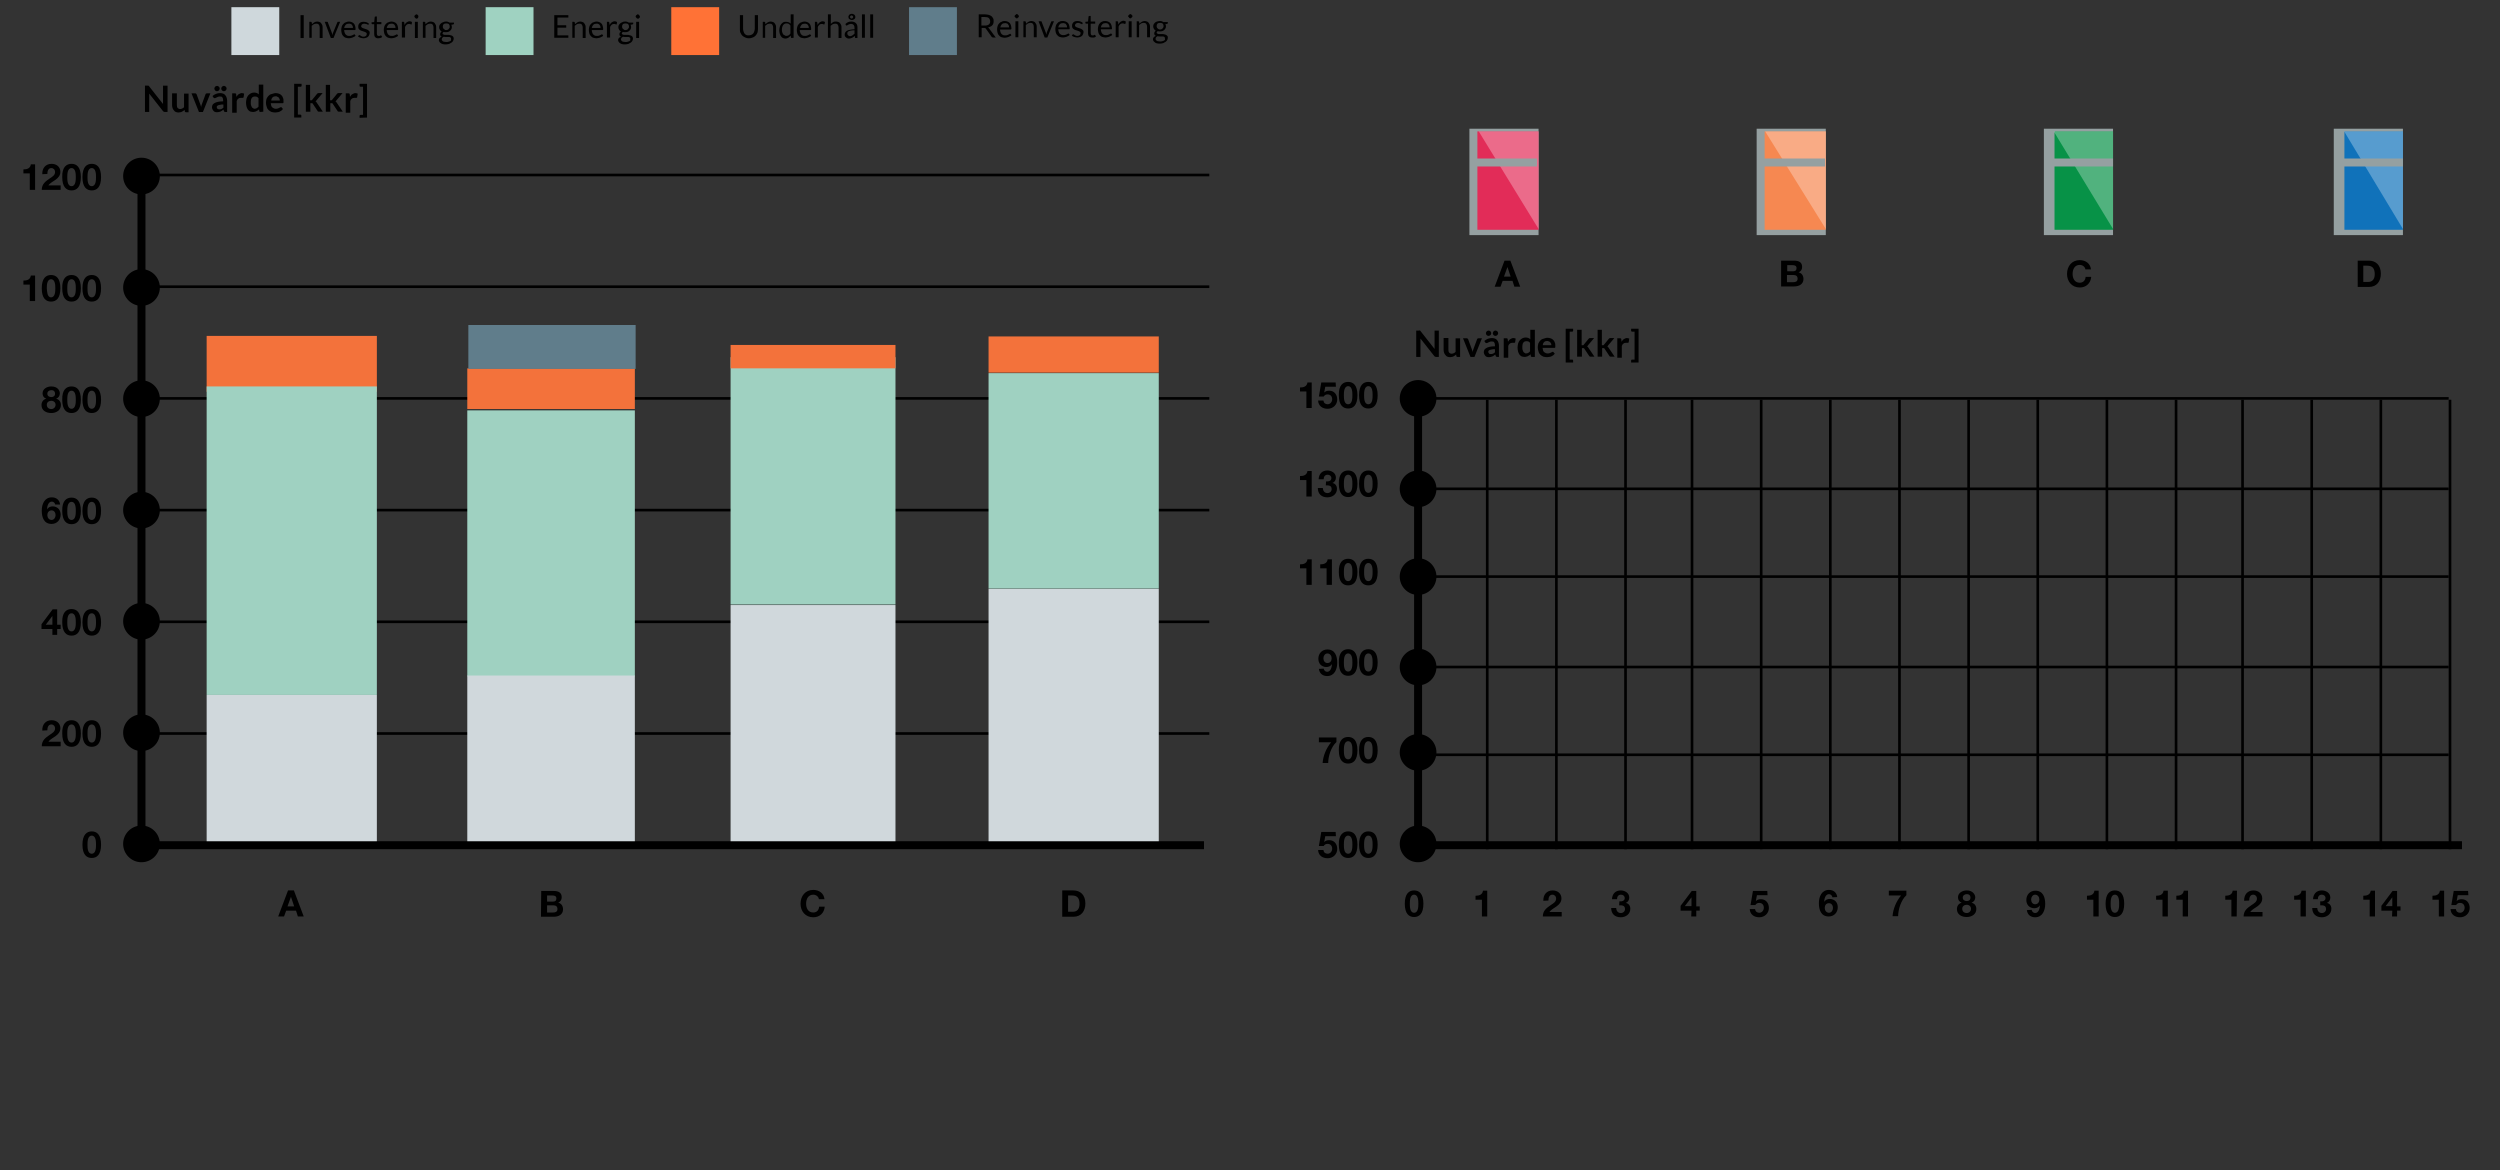 <?xml version="1.0" encoding="utf-8"?>
<!-- Generator: Adobe Illustrator 19.2.1, SVG Export Plug-In . SVG Version: 6.00 Build 0)  -->
<svg version="1.1" id="Lager_1" xmlns="http://www.w3.org/2000/svg" xmlns:xlink="http://www.w3.org/1999/xlink" x="0px" y="0px"
	 viewBox="0 0 940 440" style="enable-background:new 0 0 940 440;" xml:space="preserve">
<rect x="0" y="0" width="940" height="440" fill="#333333" stroke="none"/>
<style type="text/css">
	.st0{fill:none;stroke:#000000;stroke-width:3;stroke-miterlimit:10;}
	.st1{fill:none;stroke:#000000;stroke-miterlimit:10;}
	.st2{fill:#F3723B;}
	.st3{fill:#9FD1C1;}
	.st4{fill:#D0D8DC;}
	.st5{fill:#607D8B;}
	.st6{fill:#95A0A1;}
	.st7{fill:#E22C58;}
	.st8{opacity:0.3;fill:#FFFFFF;enable-background:new    ;}
	.st9{fill:#F68851;}
	.st10{fill:#079247;}
	.st11{fill:#1072BA;}
	.st12{fill:none;stroke:#95A0A1;stroke-width:3;stroke-miterlimit:10;}
	.st13{fill:#CFD8DC;}
	.st14{fill:#9FD2C1;}
	.st15{fill:#FF7236;}
</style>
<g id="_x30_">
	<g>
		<g>
			<g>
				<path d="M19.3,145.3c2.4,0,3.2,1.6,3.2,2.6c0,0.9-0.5,1.7-1.4,2l0,0c1.1,0.3,1.8,1.1,1.8,2.4c0,2-1.8,3-3.6,3
					c-1.9,0-3.7-0.9-3.7-3c0-1.2,0.7-2.1,1.8-2.4l0,0c-0.9-0.3-1.4-1-1.4-2C16,146.2,17.7,145.3,19.3,145.3z M19.3,153.8
					c0.9,0,1.6-0.7,1.6-1.6c0-0.9-0.7-1.5-1.6-1.5s-1.7,0.5-1.7,1.5S18.3,153.8,19.3,153.8z M19.3,149.3c0.8,0,1.4-0.4,1.4-1.3
					c0-0.5-0.2-1.3-1.4-1.3c-0.8,0-1.5,0.5-1.5,1.3C17.8,148.9,18.5,149.3,19.3,149.3z"/>
				<path d="M26.9,145.3c1.9,0,3.5,1.2,3.5,5s-1.6,5-3.5,5s-3.5-1.2-3.5-5C23.3,146.5,25,145.3,26.9,145.3z M26.9,153.7
					c1.6,0,1.6-2.4,1.6-3.4s0-3.4-1.6-3.4s-1.6,2.4-1.6,3.4S25.3,153.7,26.9,153.7z"/>
				<path d="M34.5,145.3c1.9,0,3.5,1.2,3.5,5s-1.6,5-3.5,5s-3.5-1.2-3.5-5S32.6,145.3,34.5,145.3z M34.5,153.7
					c1.6,0,1.6-2.4,1.6-3.4s0-3.4-1.6-3.4s-1.6,2.4-1.6,3.4S32.9,153.7,34.5,153.7z"/>
			</g>
		</g>
		<g>
			<g>
				<path d="M13.2,113.2h-2V107H8.8v-1.5c1.4,0,2.6-0.4,2.8-1.9h1.6C13.2,103.6,13.2,113.2,13.2,113.2z"/>
				<path d="M19.2,103.4c1.9,0,3.5,1.2,3.5,5s-1.6,5-3.5,5s-3.5-1.2-3.5-5S17.3,103.4,19.2,103.4z M19.2,111.8
					c1.6,0,1.6-2.4,1.6-3.4s0-3.4-1.6-3.4s-1.6,2.4-1.6,3.4C17.7,109.5,17.7,111.8,19.2,111.8z"/>
				<path d="M26.9,103.4c1.9,0,3.5,1.2,3.5,5s-1.6,5-3.5,5s-3.5-1.2-3.5-5C23.3,104.6,25,103.4,26.9,103.4z M26.9,111.8
					c1.6,0,1.6-2.4,1.6-3.4s0-3.4-1.6-3.4s-1.6,2.4-1.6,3.4C25.3,109.5,25.3,111.8,26.9,111.8z"/>
				<path d="M34.5,103.4c1.9,0,3.5,1.2,3.5,5s-1.6,5-3.5,5s-3.5-1.2-3.5-5S32.6,103.4,34.5,103.4z M34.5,111.8
					c1.6,0,1.6-2.4,1.6-3.4s0-3.4-1.6-3.4s-1.6,2.4-1.6,3.4C32.9,109.5,32.9,111.8,34.5,111.8z"/>
			</g>
		</g>
		<g>
			<g>
				<path d="M13.2,71.4h-2v-6.2H8.8v-1.5c1.4,0,2.6-0.4,2.8-1.9h1.6L13.2,71.4L13.2,71.4z"/>
				<path d="M15.9,65.5c-0.1-2.2,1.2-3.9,3.5-3.9c1.8,0,3.3,1.1,3.3,3c0,1.4-0.8,2.2-1.7,2.9c-0.9,0.7-2.1,1.2-2.8,2.2h4.6v1.7h-7.1
					c0-2.2,1.4-3.2,3-4.3c0.9-0.6,2-1.2,2-2.4c0-0.9-0.6-1.5-1.4-1.5c-1.2,0-1.5,1.2-1.5,2.2L15.9,65.5L15.9,65.5z"/>
				<path d="M26.9,61.6c1.9,0,3.5,1.2,3.5,5c0,3.8-1.6,5-3.5,5s-3.5-1.2-3.5-5C23.3,62.8,25,61.6,26.9,61.6z M26.9,70
					c1.6,0,1.6-2.4,1.6-3.4s0-3.4-1.6-3.4s-1.6,2.4-1.6,3.4S25.3,70,26.9,70z"/>
				<path d="M34.5,61.6c1.9,0,3.5,1.2,3.5,5c0,3.8-1.6,5-3.5,5s-3.5-1.2-3.5-5C31,62.8,32.6,61.6,34.5,61.6z M34.5,70
					c1.6,0,1.6-2.4,1.6-3.4s0-3.4-1.6-3.4s-1.6,2.4-1.6,3.4S32.9,70,34.5,70z"/>
			</g>
		</g>
		<g>
			<g>
				<path d="M20.8,189.8c-0.1-0.6-0.6-1.2-1.3-1.2c-1.4,0-1.8,1.9-1.8,2.9l0,0c0.5-0.8,1.2-1.1,2.2-1.1c0.8,0,1.7,0.4,2.2,1
					s0.7,1.4,0.7,2.1c0,2-1.4,3.5-3.4,3.5c-2.9,0-3.7-2.5-3.7-5c0-2.4,1-5,3.8-5c1.7,0,2.9,1,3.1,2.7h-1.8L20.8,189.8L20.8,189.8z
					 M17.8,193.7c0,0.9,0.6,1.8,1.6,1.8c0.9,0,1.5-0.9,1.5-1.8s-0.5-1.8-1.5-1.8C18.3,191.9,17.8,192.8,17.8,193.7z"/>
				<path d="M26.9,187.1c1.9,0,3.5,1.2,3.5,5s-1.6,5-3.5,5s-3.5-1.2-3.5-5C23.3,188.3,25,187.1,26.9,187.1z M26.9,195.5
					c1.6,0,1.6-2.4,1.6-3.4s0-3.4-1.6-3.4s-1.6,2.4-1.6,3.4C25.3,193.2,25.3,195.5,26.9,195.5z"/>
				<path d="M34.5,187.1c1.9,0,3.5,1.2,3.5,5s-1.6,5-3.5,5s-3.5-1.2-3.5-5S32.6,187.1,34.5,187.1z M34.5,195.5
					c1.6,0,1.6-2.4,1.6-3.4s0-3.4-1.6-3.4s-1.6,2.4-1.6,3.4C32.9,193.2,32.9,195.5,34.5,195.5z"/>
			</g>
		</g>
		<g>
			<g>
				<path d="M34.5,312.6c1.9,0,3.5,1.2,3.5,5s-1.6,5-3.5,5s-3.5-1.2-3.5-5C31,313.9,32.6,312.6,34.5,312.6z M34.5,321
					c1.6,0,1.6-2.4,1.6-3.4s0-3.4-1.6-3.4s-1.6,2.4-1.6,3.4C32.9,318.7,32.9,321,34.5,321z"/>
			</g>
		</g>
		<g>
			<g>
				<path d="M108.3,334.8h2.2l3.7,9.8H112l-0.7-2.2h-3.7l-0.8,2.2h-2.2L108.3,334.8z M108.1,340.8h2.5l-1.2-3.6l0,0L108.1,340.8z"/>
			</g>
		</g>
		<g>
			<g>
				<path d="M203.5,335h4.6c1.9,0,3.1,0.6,3.1,2.4c0,1-0.5,1.6-1.3,2c1.2,0.3,1.8,1.3,1.8,2.5c0,2-1.7,2.8-3.5,2.8h-4.8L203.5,335
					L203.5,335z M205.7,339h2.2c0.8,0,1.3-0.3,1.3-1.2s-0.7-1.1-1.5-1.1h-2V339z M205.7,343.1h2.3c0.9,0,1.6-0.3,1.6-1.3
					s-0.6-1.4-1.6-1.4h-2.3V343.1z"/>
			</g>
		</g>
		<g>
			<g>
				<path d="M307.9,338.1c-0.1-1-1.1-1.7-2.1-1.7c-1.9,0-2.7,1.6-2.7,3.4c0,1.6,0.7,3.3,2.7,3.3c1.3,0,2.1-0.9,2.2-2.2h2.1
					c-0.2,2.4-1.9,4-4.3,4c-3,0-4.8-2.3-4.8-5.1c0-2.9,1.8-5.2,4.8-5.2c2.2,0,4,1.3,4.2,3.5L307.9,338.1L307.9,338.1z"/>
			</g>
		</g>
		<g>
			<g>
				<path d="M399.4,334.8h4.2c2.5,0,4.5,1.6,4.5,4.9c0,2.8-1.5,5-4.5,5h-4.2V334.8z M401.6,342.8h1.9c1.3,0,2.4-0.8,2.4-2.9
					c0-2-0.7-3.2-2.8-3.2h-1.5V342.8L401.6,342.8z"/>
			</g>
		</g>
		<g>
			<g>
				<path d="M15.9,274.7c-0.1-2.2,1.2-3.9,3.5-3.9c1.8,0,3.3,1.1,3.3,3c0,1.4-0.8,2.2-1.7,2.9c-0.9,0.7-2.1,1.2-2.8,2.2h4.6v1.7
					h-7.1c0-2.2,1.4-3.2,3-4.3c0.9-0.6,2-1.2,2-2.4c0-0.9-0.6-1.5-1.4-1.5c-1.2,0-1.5,1.2-1.5,2.2L15.9,274.7L15.9,274.7z"/>
				<path d="M26.9,270.8c1.9,0,3.5,1.2,3.5,5s-1.6,5-3.5,5s-3.5-1.2-3.5-5C23.3,272,25,270.8,26.9,270.8z M26.9,279.2
					c1.6,0,1.6-2.4,1.6-3.4s0-3.4-1.6-3.4s-1.6,2.4-1.6,3.4S25.3,279.2,26.9,279.2z"/>
				<path d="M34.5,270.8c1.9,0,3.5,1.2,3.5,5s-1.6,5-3.5,5s-3.5-1.2-3.5-5S32.6,270.8,34.5,270.8z M34.5,279.2
					c1.6,0,1.6-2.4,1.6-3.4s0-3.4-1.6-3.4s-1.6,2.4-1.6,3.4S32.9,279.2,34.5,279.2z"/>
			</g>
		</g>
		<g>
			<g>
				<path d="M19.7,236.5h-4.1v-1.8l4.2-5.6h1.7v5.8h1.3v1.6h-1.3v2.2h-1.8V236.5z M19.7,231.6L19.7,231.6l-2.5,3.3h2.5V231.6z"/>
				<path d="M26.9,229c1.9,0,3.5,1.2,3.5,5s-1.6,5-3.5,5s-3.5-1.2-3.5-5C23.3,230.2,25,229,26.9,229z M26.9,237.4
					c1.6,0,1.6-2.4,1.6-3.4s0-3.4-1.6-3.4s-1.6,2.4-1.6,3.4S25.3,237.4,26.9,237.4z"/>
				<path d="M34.5,229c1.9,0,3.5,1.2,3.5,5s-1.6,5-3.5,5s-3.5-1.2-3.5-5S32.6,229,34.5,229z M34.5,237.4c1.6,0,1.6-2.4,1.6-3.4
					s0-3.4-1.6-3.4s-1.6,2.4-1.6,3.4S32.9,237.4,34.5,237.4z"/>
			</g>
		</g>
		<line class="st0" x1="452.7" y1="317.8" x2="51.7" y2="317.8"/>
		<line class="st0" x1="53.2" y1="317.3" x2="53.2" y2="66.3"/>
		<line class="st1" x1="454.7" y1="65.8" x2="54.7" y2="65.8"/>
		<line class="st1" x1="454.7" y1="107.8" x2="54.7" y2="107.8"/>
		<line class="st1" x1="454.7" y1="149.8" x2="54.7" y2="149.8"/>
		<line class="st1" x1="454.7" y1="191.8" x2="54.7" y2="191.8"/>
		<line class="st1" x1="454.7" y1="233.8" x2="54.7" y2="233.8"/>
		<line class="st1" x1="454.7" y1="275.8" x2="54.7" y2="275.8"/>
		<circle cx="53.2" cy="66.2" r="6.9"/>
		<circle cx="53.2" cy="108.1" r="6.9"/>
		<circle cx="53.2" cy="149.9" r="6.9"/>
		<circle cx="53.2" cy="191.8" r="6.9"/>
		<circle cx="53.2" cy="233.6" r="6.9"/>
		<circle cx="53.2" cy="275.5" r="6.9"/>
		<circle cx="53.2" cy="317.3" r="6.9"/>
	</g>
	<g>
		<g>
			<path d="M493.2,219.9h-2v-6.2h-2.4v-1.5c1.4,0,2.6-0.4,2.8-1.9h1.6V219.9L493.2,219.9z"/>
			<path d="M500.8,219.9h-2v-6.2h-2.4v-1.5c1.4,0,2.6-0.4,2.8-1.9h1.6V219.9L500.8,219.9z"/>
			<path d="M506.9,210.1c1.9,0,3.5,1.2,3.5,5s-1.6,5-3.5,5s-3.5-1.2-3.5-5C503.3,211.3,505,210.1,506.9,210.1z M506.9,218.5
				c1.6,0,1.6-2.4,1.6-3.4s0-3.4-1.6-3.4s-1.6,2.4-1.6,3.4C505.3,216.2,505.3,218.5,506.9,218.5z"/>
			<path d="M514.5,210.1c1.9,0,3.5,1.2,3.5,5s-1.6,5-3.5,5s-3.5-1.2-3.5-5S512.6,210.1,514.5,210.1z M514.5,218.5
				c1.6,0,1.6-2.4,1.6-3.4s0-3.4-1.6-3.4s-1.6,2.4-1.6,3.4C512.9,216.2,512.9,218.5,514.5,218.5z"/>
		</g>
	</g>
	<g>
		<g>
			<path d="M493.2,186.7h-2v-6.2h-2.4V179c1.4,0,2.6-0.4,2.8-1.9h1.6V186.7L493.2,186.7z"/>
			<path d="M498.6,181c0.8,0.1,2-0.1,2-1.2c0-0.8-0.6-1.3-1.4-1.3c-1,0-1.5,0.7-1.5,1.7h-1.9c0.1-2,1.3-3.3,3.3-3.3
				c1.5,0,3.2,0.9,3.2,2.7c0,0.9-0.5,1.7-1.3,2l0,0c1.1,0.2,1.7,1.1,1.7,2.2c0,2-1.7,3.2-3.6,3.2c-2.2,0-3.6-1.3-3.6-3.5h1.9
				c0,1,0.6,1.9,1.7,1.9c0.9,0,1.6-0.6,1.6-1.5c0-1.5-1.3-1.4-2.2-1.4L498.6,181L498.6,181z"/>
			<path d="M506.9,176.9c1.9,0,3.5,1.2,3.5,5s-1.6,5-3.5,5s-3.5-1.2-3.5-5C503.3,178.1,505,176.9,506.9,176.9z M506.9,185.3
				c1.6,0,1.6-2.4,1.6-3.4s0-3.4-1.6-3.4s-1.6,2.4-1.6,3.4S505.3,185.3,506.9,185.3z"/>
			<path d="M514.5,176.9c1.9,0,3.5,1.2,3.5,5s-1.6,5-3.5,5s-3.5-1.2-3.5-5S512.6,176.9,514.5,176.9z M514.5,185.3
				c1.6,0,1.6-2.4,1.6-3.4s0-3.4-1.6-3.4s-1.6,2.4-1.6,3.4S512.9,185.3,514.5,185.3z"/>
		</g>
	</g>
	<g>
		<g>
			<path d="M493.2,153.4h-2v-6.2h-2.4v-1.5c1.4,0,2.6-0.4,2.8-1.9h1.6V153.4L493.2,153.4z"/>
			<path d="M502.3,145.4h-4l-0.4,2.2l0,0c0.5-0.5,1.1-0.7,1.9-0.7c1.9,0,3,1.5,3,3.3c0,2-1.6,3.5-3.6,3.5c-1.9,0-3.5-1-3.6-3.1h2
				c0.1,0.9,0.7,1.4,1.6,1.4c1,0,1.7-0.9,1.7-1.9s-0.6-1.8-1.7-1.8c-0.7,0-1.1,0.2-1.5,0.8h-1.8l0.9-5.3h5.4L502.3,145.4
				L502.3,145.4z"/>
			<path d="M506.9,143.6c1.9,0,3.5,1.2,3.5,5s-1.6,5-3.5,5s-3.5-1.2-3.5-5C503.3,144.8,505,143.6,506.9,143.6z M506.9,152
				c1.6,0,1.6-2.4,1.6-3.4s0-3.4-1.6-3.4s-1.6,2.4-1.6,3.4C505.3,149.7,505.3,152,506.9,152z"/>
			<path d="M514.5,143.6c1.9,0,3.5,1.2,3.5,5s-1.6,5-3.5,5s-3.5-1.2-3.5-5S512.6,143.6,514.5,143.6z M514.5,152
				c1.6,0,1.6-2.4,1.6-3.4s0-3.4-1.6-3.4s-1.6,2.4-1.6,3.4C512.9,149.7,512.9,152,514.5,152z"/>
		</g>
	</g>
	<g>
		<g>
			<path d="M497.7,251.4c0.1,0.6,0.6,1.2,1.3,1.2c1.4,0,1.8-1.9,1.8-2.9l0,0c-0.5,0.8-1.2,1.1-2.2,1.1c-0.8,0-1.7-0.4-2.2-1
				s-0.7-1.4-0.7-2.1c0-2,1.4-3.5,3.4-3.5c2.9,0,3.7,2.5,3.7,5c0,2.4-1,5-3.8,5c-1.7,0-2.9-1-3.1-2.7L497.7,251.4L497.7,251.4z
				 M500.7,247.5c0-0.9-0.6-1.8-1.6-1.8c-0.9,0-1.5,0.9-1.5,1.8s0.5,1.8,1.5,1.8C500.2,249.3,500.7,248.5,500.7,247.5z"/>
			<path d="M506.9,244.1c1.9,0,3.5,1.2,3.5,5s-1.6,5-3.5,5s-3.5-1.2-3.5-5C503.3,245.3,505,244.1,506.9,244.1z M506.9,252.5
				c1.6,0,1.6-2.4,1.6-3.4s0-3.4-1.6-3.4s-1.6,2.4-1.6,3.4C505.3,250.2,505.3,252.5,506.9,252.5z"/>
			<path d="M514.5,244.1c1.9,0,3.5,1.2,3.5,5s-1.6,5-3.5,5s-3.5-1.2-3.5-5S512.6,244.1,514.5,244.1z M514.5,252.5
				c1.6,0,1.6-2.4,1.6-3.4s0-3.4-1.6-3.4s-1.6,2.4-1.6,3.4C512.9,250.2,512.9,252.5,514.5,252.5z"/>
		</g>
	</g>
	<g>
		<g>
			<path d="M502.3,314.4h-4l-0.4,2.2l0,0c0.5-0.5,1.1-0.7,1.9-0.7c1.9,0,3,1.5,3,3.3c0,2-1.6,3.5-3.6,3.5c-1.9,0-3.5-1-3.6-3.1h2
				c0.1,0.9,0.7,1.4,1.6,1.4c1,0,1.7-0.9,1.7-1.9s-0.6-1.8-1.7-1.8c-0.7,0-1.1,0.2-1.5,0.8h-1.8l0.9-5.3h5.4L502.3,314.4
				L502.3,314.4z"/>
			<path d="M506.9,312.6c1.9,0,3.5,1.2,3.5,5s-1.6,5-3.5,5s-3.5-1.2-3.5-5C503.3,313.9,505,312.6,506.9,312.6z M506.9,321
				c1.6,0,1.6-2.4,1.6-3.4s0-3.4-1.6-3.4s-1.6,2.4-1.6,3.4C505.3,318.7,505.3,321,506.9,321z"/>
			<path d="M514.5,312.6c1.9,0,3.5,1.2,3.5,5s-1.6,5-3.5,5s-3.5-1.2-3.5-5C511,313.9,512.6,312.6,514.5,312.6z M514.5,321
				c1.6,0,1.6-2.4,1.6-3.4s0-3.4-1.6-3.4s-1.6,2.4-1.6,3.4C512.9,318.7,512.9,321,514.5,321z"/>
		</g>
	</g>
	<g>
		<g>
			<path d="M531.7,334.8c1.9,0,3.5,1.2,3.5,5s-1.6,5-3.5,5s-3.5-1.2-3.5-5S529.8,334.8,531.7,334.8z M531.7,343.2
				c1.6,0,1.6-2.4,1.6-3.4s0-3.4-1.6-3.4s-1.6,2.4-1.6,3.4S530.1,343.2,531.7,343.2z"/>
		</g>
	</g>
	<g>
		<g>
			<path d="M559.2,344.6h-2v-6.3h-2.4v-1.5c1.4,0,2.6-0.4,2.8-1.9h1.6L559.2,344.6L559.2,344.6z"/>
		</g>
	</g>
	<g>
		<g>
			<path d="M580.3,338.7c-0.1-2.2,1.2-3.9,3.5-3.9c1.8,0,3.3,1.1,3.3,3c0,1.4-0.8,2.2-1.7,2.9s-2.1,1.2-2.8,2.2h4.6v1.7h-7.1
				c0-2.2,1.4-3.2,3-4.3c0.9-0.6,2-1.2,2-2.4c0-0.9-0.6-1.5-1.4-1.5c-1.2,0-1.5,1.2-1.5,2.2L580.3,338.7L580.3,338.7z"/>
		</g>
	</g>
	<g>
		<g>
			<path d="M608.9,338.9c0.8,0.1,2-0.1,2-1.2c0-0.8-0.6-1.3-1.4-1.3c-1,0-1.5,0.7-1.5,1.7h-1.9c0.1-2,1.3-3.3,3.3-3.3
				c1.5,0,3.2,0.9,3.2,2.7c0,0.9-0.5,1.7-1.3,2l0,0c1.1,0.2,1.7,1.1,1.7,2.2c0,2-1.7,3.2-3.6,3.2c-2.2,0-3.6-1.3-3.6-3.5h1.9
				c0,1,0.6,1.9,1.7,1.9c0.9,0,1.6-0.6,1.6-1.5c0-1.5-1.3-1.4-2.2-1.4L608.9,338.9L608.9,338.9z"/>
		</g>
	</g>
	<g>
		<g>
			<path d="M636,342.4h-4.1v-1.8l4.2-5.6h1.7v5.8h1.3v1.6h-1.3v2.2h-1.9L636,342.4L636,342.4z M636,337.4L636,337.4l-2.5,3.3h2.5
				V337.4z"/>
		</g>
	</g>
	<g>
		<g>
			<path d="M664.6,336.6h-4l-0.4,2.2l0,0c0.5-0.5,1.1-0.7,1.9-0.7c1.9,0,3,1.5,3,3.3c0,2-1.6,3.5-3.6,3.5c-1.9,0-3.5-1-3.6-3.1h2
				c0.1,0.9,0.7,1.4,1.6,1.4c1,0,1.7-0.9,1.7-1.9s-0.6-1.8-1.7-1.8c-0.7,0-1.1,0.2-1.5,0.8h-1.8l0.9-5.3h5.4L664.6,336.6
				L664.6,336.6z"/>
		</g>
	</g>
	<g>
		<g>
			<path d="M689,337.4c-0.1-0.6-0.6-1.2-1.3-1.2c-1.4,0-1.8,1.9-1.8,2.9l0,0c0.5-0.8,1.2-1.1,2.2-1.1c0.8,0,1.7,0.4,2.2,1
				s0.7,1.4,0.7,2.1c0,2-1.4,3.5-3.4,3.5c-2.9,0-3.7-2.5-3.7-5c0-2.4,1-5,3.8-5c1.7,0,2.9,1,3.1,2.7L689,337.4L689,337.4L689,337.4z
				 M686.1,341.4c0,0.9,0.6,1.8,1.6,1.8c0.9,0,1.5-0.9,1.5-1.8s-0.5-1.8-1.5-1.8C686.6,339.6,686.1,340.4,686.1,341.4z"/>
		</g>
	</g>
	<g>
		<g>
			<path d="M716.8,336.6c-2,1.8-3.1,5.4-3.1,7.9h-2.1c0.2-2.8,1.4-5.6,3.2-7.8h-4.6v-1.8h6.6L716.8,336.6L716.8,336.6z"/>
		</g>
	</g>
	<g>
		<g>
			<path d="M739.5,334.8c2.4,0,3.2,1.7,3.2,2.6s-0.5,1.7-1.4,2l0,0c1.1,0.3,1.8,1.1,1.8,2.4c0,2-1.8,3-3.6,3c-1.9,0-3.7-0.9-3.7-3
				c0-1.2,0.7-2.1,1.8-2.4l0,0c-0.9-0.3-1.4-1-1.4-2C736.2,335.7,737.9,334.8,739.5,334.8z M739.5,343.3c0.9,0,1.6-0.7,1.6-1.6
				s-0.7-1.5-1.6-1.5s-1.7,0.5-1.7,1.5S738.5,343.3,739.5,343.3z M739.5,338.8c0.8,0,1.4-0.4,1.4-1.3c0-0.5-0.2-1.3-1.4-1.3
				c-0.8,0-1.5,0.5-1.5,1.3C738,338.4,738.7,338.8,739.5,338.8z"/>
		</g>
	</g>
	<g>
		<g>
			<path d="M763.9,342.1c0.1,0.6,0.6,1.2,1.3,1.2c1.4,0,1.8-1.9,1.8-2.9l0,0c-0.5,0.8-1.2,1.1-2.2,1.1c-0.8,0-1.7-0.4-2.2-1
				s-0.7-1.4-0.7-2.1c0-2,1.4-3.5,3.4-3.5c2.9,0,3.7,2.5,3.7,5c0,2.4-1,5-3.8,5c-1.7,0-2.9-1-3.1-2.7L763.9,342.1L763.9,342.1
				L763.9,342.1z M766.8,338.2c0-0.9-0.6-1.8-1.6-1.8c-0.9,0-1.5,0.9-1.5,1.8s0.5,1.8,1.5,1.8C766.3,340,766.8,339.1,766.8,338.2z"
				/>
		</g>
	</g>
	<g>
		<g>
			<path d="M919,344.6h-2v-6.3h-2.4v-1.5c1.4,0,2.6-0.4,2.8-1.9h1.6L919,344.6L919,344.6z"/>
			<path d="M928.1,336.6h-4l-0.4,2.2l0,0c0.5-0.5,1.1-0.7,1.9-0.7c1.9,0,3,1.5,3,3.3c0,2-1.6,3.5-3.6,3.5c-1.9,0-3.5-1-3.6-3.1h2
				c0.1,0.9,0.7,1.4,1.6,1.4c1,0,1.7-0.9,1.7-1.9s-0.6-1.8-1.7-1.8c-0.7,0-1.1,0.2-1.5,0.8h-1.8l0.9-5.3h5.4L928.1,336.6
				L928.1,336.6z"/>
		</g>
	</g>
	<g>
		<g>
			<path d="M867,344.6h-2v-6.3h-2.4v-1.5c1.4,0,2.6-0.4,2.8-1.9h1.6L867,344.6L867,344.6z"/>
			<path d="M872.4,338.9c0.8,0.1,2-0.1,2-1.2c0-0.8-0.6-1.3-1.4-1.3c-1,0-1.5,0.7-1.5,1.7h-1.8c0.1-2,1.3-3.3,3.3-3.3
				c1.5,0,3.2,0.9,3.2,2.7c0,0.9-0.5,1.7-1.3,2l0,0c1.1,0.2,1.7,1.1,1.7,2.2c0,2-1.7,3.2-3.6,3.2c-2.2,0-3.6-1.3-3.6-3.5h1.9
				c0,1,0.6,1.9,1.7,1.9c0.9,0,1.6-0.6,1.6-1.5c0-1.5-1.3-1.4-2.2-1.4L872.4,338.9L872.4,338.9z"/>
		</g>
	</g>
	<g>
		<g>
			<path d="M893,344.6h-2v-6.3h-2.4v-1.5c1.4,0,2.6-0.4,2.8-1.9h1.6L893,344.6L893,344.6z"/>
			<path d="M899.5,342.4h-4.1v-1.8l4.2-5.6h1.7v5.8h1.3v1.6h-1.3v2.2h-1.9L899.5,342.4L899.5,342.4z M899.5,337.4L899.5,337.4
				l-2.5,3.3h2.5V337.4z"/>
		</g>
	</g>
	<g>
		<g>
			<path d="M841,344.6h-2v-6.3h-2.3v-1.5c1.4,0,2.6-0.4,2.8-1.9h1.6L841,344.6L841,344.6z"/>
			<path d="M843.8,338.7c-0.1-2.2,1.2-3.9,3.5-3.9c1.8,0,3.3,1.1,3.3,3c0,1.4-0.8,2.2-1.7,2.9c-0.9,0.7-2.1,1.2-2.8,2.2h4.6v1.7
				h-7.1c0-2.2,1.4-3.2,3-4.3c0.9-0.6,2-1.2,2-2.4c0-0.9-0.6-1.5-1.4-1.5c-1.2,0-1.5,1.2-1.5,2.2L843.8,338.7L843.8,338.7z"/>
		</g>
	</g>
	<g>
		<g>
			<path d="M815.1,344.6h-2v-6.3h-2.4v-1.5c1.4,0,2.6-0.4,2.8-1.9h1.6L815.1,344.6L815.1,344.6z"/>
			<path d="M822.7,344.6h-2v-6.3h-2.4v-1.5c1.4,0,2.6-0.4,2.8-1.9h1.6L822.7,344.6L822.7,344.6z"/>
		</g>
	</g>
	<g>
		<g>
			<path d="M789.1,344.6h-2v-6.3h-2.4v-1.5c1.4,0,2.6-0.4,2.8-1.9h1.6L789.1,344.6L789.1,344.6z"/>
			<path d="M795.2,334.8c1.9,0,3.5,1.2,3.5,5s-1.6,5-3.5,5s-3.5-1.2-3.5-5S793.3,334.8,795.2,334.8z M795.2,343.2
				c1.6,0,1.6-2.4,1.6-3.4s0-3.4-1.6-3.4s-1.6,2.4-1.6,3.4S793.6,343.2,795.2,343.2z"/>
		</g>
	</g>
	<g>
		<g>
			<path d="M502.5,279c-2,1.8-3.1,5.4-3.1,7.9h-2.1c0.2-2.8,1.4-5.6,3.2-7.8h-4.6v-1.8h6.6V279L502.5,279z"/>
			<path d="M506.9,277.1c1.9,0,3.5,1.2,3.5,5s-1.6,5-3.5,5s-3.5-1.2-3.5-5C503.3,278.3,505,277.1,506.9,277.1z M506.9,285.5
				c1.6,0,1.6-2.4,1.6-3.4s0-3.4-1.6-3.4s-1.6,2.4-1.6,3.4C505.3,283.2,505.3,285.5,506.9,285.5z"/>
			<path d="M514.5,277.1c1.9,0,3.5,1.2,3.5,5s-1.6,5-3.5,5s-3.5-1.2-3.5-5S512.6,277.1,514.5,277.1z M514.5,285.5
				c1.6,0,1.6-2.4,1.6-3.4s0-3.4-1.6-3.4s-1.6,2.4-1.6,3.4C512.9,283.2,512.9,285.5,514.5,285.5z"/>
		</g>
	</g>
	<line class="st0" x1="925.7" y1="317.8" x2="531.7" y2="317.8"/>
	<line class="st0" x1="533.2" y1="317.3" x2="533.2" y2="143.3"/>
	<line class="st1" x1="920.7" y1="149.8" x2="534.7" y2="149.8"/>
	<line class="st1" x1="920.7" y1="183.8" x2="534.7" y2="183.8"/>
	<line class="st1" x1="920.7" y1="216.8" x2="534.7" y2="216.8"/>
	<line class="st1" x1="920.7" y1="250.8" x2="534.7" y2="250.8"/>
	<line class="st1" x1="920.7" y1="283.8" x2="534.7" y2="283.8"/>
	<circle cx="533.2" cy="149.8" r="6.9"/>
	<circle cx="533.2" cy="216.8" r="6.9"/>
	<circle cx="533.2" cy="250.8" r="6.9"/>
	<circle cx="533.2" cy="282.9" r="6.9"/>
	<circle cx="533.2" cy="317.3" r="6.9"/>
	<line class="st1" x1="921.2" y1="319.3" x2="921.2" y2="150.3"/>
	<line class="st1" x1="843.2" y1="319.3" x2="843.2" y2="150.3"/>
	<line class="st1" x1="792.2" y1="319.3" x2="792.2" y2="150.3"/>
	<line class="st1" x1="740.2" y1="319.3" x2="740.2" y2="150.3"/>
	<line class="st1" x1="688.2" y1="319.3" x2="688.2" y2="150.3"/>
	<line class="st1" x1="662.2" y1="319.3" x2="662.2" y2="150.3"/>
	<line class="st1" x1="636.2" y1="319.3" x2="636.2" y2="150.3"/>
	<line class="st1" x1="611.2" y1="319.3" x2="611.2" y2="150.3"/>
	<line class="st1" x1="585.2" y1="319.3" x2="585.2" y2="150.3"/>
	<line class="st1" x1="559.2" y1="319.3" x2="559.2" y2="150.3"/>
	<line class="st1" x1="895.2" y1="319.3" x2="895.2" y2="150.3"/>
	<line class="st1" x1="869.2" y1="319.3" x2="869.2" y2="150.3"/>
	<line class="st1" x1="818.2" y1="319.3" x2="818.2" y2="150.3"/>
	<line class="st1" x1="766.2" y1="319.3" x2="766.2" y2="150.3"/>
	<line class="st1" x1="714.2" y1="319.3" x2="714.2" y2="150.3"/>
	<circle cx="533.2" cy="183.8" r="6.9"/>
	<g>
		<rect x="77.7" y="126.3" class="st2" width="64" height="21"/>
		<rect x="77.7" y="145.3" class="st3" width="64" height="116"/>
		<rect x="77.7" y="261.3" class="st4" width="64" height="55"/>
	</g>
	<g>
		<rect x="175.7" y="154.3" class="st3" width="63" height="100"/>
		<rect x="175.7" y="254" class="st4" width="63" height="62.3"/>
		<rect x="175.7" y="138.5" class="st2" width="63" height="15.3"/>
		<rect x="176.1" y="122.2" class="st5" width="62.9" height="16.5"/>
	</g>
	<g>
		<rect x="274.7" y="227.5" class="st4" width="62" height="88.8"/>
		<rect x="274.7" y="134.3" class="st3" width="62" height="93"/>
		<rect x="274.7" y="129.7" class="st2" width="62" height="8.8"/>
	</g>
	<g>
		<rect x="371.7" y="221.4" class="st4" width="64" height="94.9"/>
		<rect x="371.7" y="140.3" class="st3" width="64" height="81"/>
		<rect x="371.7" y="126.5" class="st2" width="64" height="13.6"/>
	</g>
</g>
<g>
	<g>
		<rect x="552.5" y="48.4" class="st6" width="26" height="40"/>
		<rect x="555.5" y="49.4" class="st7" width="23" height="37"/>
		<polygon class="st8" points="578.5,86.1 556,49.4 578.5,49.4 		"/>
	</g>
	<g>
		<rect x="660.5" y="48.4" class="st6" width="26" height="40"/>
		<rect x="663.5" y="49.4" class="st9" width="23" height="37"/>
		<polygon class="st8" points="686.5,86.1 663.7,49.4 686.5,49.4 		"/>
	</g>
	<g>
		<rect x="768.5" y="48.4" class="st6" width="26" height="40"/>
		<rect x="772.5" y="49.4" class="st10" width="22" height="37"/>
		<polygon class="st8" points="794.5,86.1 772.2,49.4 794.5,49.4 		"/>
	</g>
	<g>
		<rect x="877.5" y="48.4" class="st6" width="26" height="40"/>
		<rect x="881.5" y="49.4" class="st11" width="22" height="37"/>
		<polygon class="st8" points="903.5,86.1 881.4,49.4 903.5,49.4 		"/>
	</g>
	<g>
		<g>
			<path d="M565.7,98h2.2l3.7,9.8h-2.2l-0.7-2.2H565l-0.8,2.2H562L565.7,98z M565.5,104h2.5l-1.2-3.6l0,0L565.5,104z"/>
		</g>
	</g>
	<g>
		<g>
			<path d="M669.9,98h4.6c1.9,0,3.1,0.6,3.1,2.4c0,1-0.5,1.6-1.3,2c1.2,0.3,1.8,1.3,1.8,2.5c0,2-1.7,2.8-3.5,2.8h-4.9V98H669.9
				L669.9,98z M672,102h2.2c0.8,0,1.3-0.3,1.3-1.2c0-0.9-0.7-1.1-1.5-1.1h-2V102z M672,106.1h2.3c0.9,0,1.6-0.3,1.6-1.3
				s-0.6-1.4-1.6-1.4h-2.4v2.7L672,106.1L672,106.1z"/>
		</g>
	</g>
	<g>
		<g>
			<path d="M784.1,101.3c-0.1-1-1.1-1.7-2.1-1.7c-1.9,0-2.7,1.6-2.7,3.4c0,1.6,0.7,3.3,2.7,3.3c1.3,0,2.1-0.9,2.2-2.2h2.1
				c-0.2,2.4-1.9,4-4.3,4c-3,0-4.8-2.3-4.8-5.1c0-2.9,1.8-5.2,4.8-5.2c2.2,0,4,1.3,4.2,3.5C786.3,101.3,784.1,101.3,784.1,101.3z"/>
		</g>
	</g>
	<g>
		<g>
			<path d="M886.5,98h4.2c2.5,0,4.5,1.6,4.5,4.9c0,2.8-1.5,5-4.5,5h-4.2V98z M888.6,106h1.9c1.3,0,2.4-0.8,2.4-2.9
				c0-2-0.7-3.2-2.8-3.2h-1.5L888.6,106L888.6,106z"/>
		</g>
	</g>
	<line class="st12" x1="553.2" y1="61.1" x2="577.9" y2="61.1"/>
	<line class="st12" x1="661.5" y1="61.1" x2="686.2" y2="61.1"/>
	<line class="st12" x1="769.7" y1="61.1" x2="794.5" y2="61.1"/>
	<line class="st12" x1="878.9" y1="61.1" x2="903.5" y2="61.1"/>
</g>
<g>
	<g>
		<path d="M55.8,32.2C55.9,32.2,55.9,32.2,55.8,32.2l0.2,0.1c0,0,0.1,0.1,0.1,0.2l5.2,6.6c0-0.2,0-0.3,0-0.5s0-0.3,0-0.4v-6H63v9.9
			h-1c-0.1,0-0.3,0-0.4-0.1c-0.1,0-0.2-0.1-0.3-0.2l-5.2-6.6c0,0.1,0,0.3,0,0.4c0,0.1,0,0.3,0,0.4v6.1h-1.6v-9.9h1
			C55.7,32.2,55.8,32.2,55.8,32.2z"/>
		<path d="M66.5,35.1v4.5c0,0.4,0.1,0.8,0.3,1s0.5,0.4,0.9,0.4c0.3,0,0.6-0.1,0.8-0.2c0.3-0.1,0.5-0.3,0.7-0.5v-5.1h1.7v7h-1
			c-0.2,0-0.4-0.1-0.4-0.3l-0.1-0.6c-0.1,0.1-0.3,0.3-0.5,0.4c-0.2,0.1-0.3,0.2-0.5,0.3s-0.4,0.2-0.6,0.2s-0.4,0.1-0.7,0.1
			c-0.4,0-0.7-0.1-1-0.2c-0.3-0.1-0.5-0.3-0.7-0.6c-0.2-0.2-0.4-0.5-0.5-0.8s-0.2-0.7-0.2-1.1v-4.5C64.7,35.1,66.5,35.1,66.5,35.1z"
			/>
		<path d="M76.3,42.1h-1.5l-2.8-7h1.4c0.1,0,0.2,0,0.3,0.1s0.1,0.1,0.2,0.2l1.4,3.8c0.1,0.2,0.1,0.4,0.2,0.6
			c0.1,0.2,0.1,0.4,0.1,0.6c0-0.2,0.1-0.4,0.1-0.6c0.1-0.2,0.1-0.4,0.2-0.6l1.4-3.8c0-0.1,0.1-0.2,0.2-0.2c0.1-0.1,0.2-0.1,0.3-0.1
			h1.3L76.3,42.1z"/>
		<path d="M85.6,42.1h-0.8c-0.2,0-0.3,0-0.4-0.1c-0.1,0-0.2-0.1-0.2-0.3L84,41.2c-0.2,0.2-0.4,0.3-0.5,0.4c-0.2,0.1-0.3,0.2-0.5,0.3
			s-0.4,0.1-0.6,0.2c-0.2,0-0.4,0.1-0.7,0.1c-0.3,0-0.6,0-0.8-0.1c-0.3-0.1-0.5-0.2-0.6-0.4c-0.2-0.2-0.3-0.4-0.4-0.6
			c-0.1-0.2-0.2-0.5-0.2-0.8s0.1-0.5,0.2-0.8s0.4-0.5,0.7-0.7c0.3-0.2,0.8-0.4,1.3-0.5s1.2-0.2,2-0.2v-0.4c0-0.5-0.1-0.8-0.3-1.1
			s-0.5-0.3-0.9-0.3c-0.3,0-0.5,0-0.7,0.1s-0.3,0.1-0.5,0.2c-0.1,0.1-0.3,0.2-0.4,0.2c-0.1,0.1-0.2,0.1-0.4,0.1
			c-0.1,0-0.2,0-0.3-0.1c-0.1-0.1-0.1-0.1-0.2-0.2l-0.3-0.5c0.8-0.7,1.8-1.1,2.9-1.1c0.4,0,0.8,0.1,1.1,0.2c0.3,0.1,0.6,0.3,0.8,0.6
			c0.2,0.2,0.4,0.5,0.5,0.9c0.1,0.3,0.2,0.7,0.2,1.1v4.3C85.4,42.1,85.6,42.1,85.6,42.1z M82.6,33.3c0,0.1,0,0.2-0.1,0.4
			c0,0.1-0.1,0.2-0.2,0.3s-0.2,0.1-0.3,0.2c-0.1,0-0.2,0.1-0.4,0.1c-0.1,0-0.2,0-0.4-0.1c-0.1,0-0.2-0.1-0.3-0.2s-0.2-0.2-0.2-0.3
			s-0.1-0.2-0.1-0.4c0-0.1,0-0.3,0.1-0.4c0.1-0.1,0.1-0.2,0.2-0.3s0.2-0.2,0.3-0.2s0.2-0.1,0.4-0.1c0.1,0,0.3,0,0.4,0.1
			s0.2,0.1,0.3,0.2c0.1,0.1,0.2,0.2,0.2,0.3C82.6,33,82.6,33.1,82.6,33.3z M82.3,41.1c0.2,0,0.3,0,0.5,0s0.3-0.1,0.4-0.1
			c0.1-0.1,0.3-0.1,0.4-0.2c0.1-0.1,0.2-0.2,0.4-0.3v-1.2c-0.5,0-0.9,0-1.2,0.1c-0.3,0.1-0.6,0.1-0.8,0.2c-0.2,0.1-0.3,0.2-0.4,0.3
			s-0.1,0.3-0.1,0.4c0,0.3,0.1,0.5,0.3,0.6C81.8,41,82,41.1,82.3,41.1z M85.2,33.3c0,0.1,0,0.2-0.1,0.4C85,33.8,85,33.9,84.9,34
			s-0.2,0.1-0.3,0.2c-0.1,0-0.2,0.1-0.4,0.1c-0.1,0-0.2,0-0.4-0.1c-0.1,0-0.2-0.1-0.3-0.2s-0.2-0.2-0.2-0.3
			c-0.1-0.1-0.1-0.2-0.1-0.4c0-0.1,0-0.3,0.1-0.4c0-0.1,0.1-0.2,0.2-0.3s0.2-0.2,0.3-0.2c0.1-0.1,0.2-0.1,0.4-0.1
			c0.1,0,0.3,0,0.4,0.1s0.2,0.1,0.3,0.2s0.2,0.2,0.2,0.3C85.1,33,85.2,33.1,85.2,33.3z"/>
		<path d="M87.3,42.1v-7h1c0.2,0,0.3,0,0.4,0.1s0.1,0.2,0.1,0.3l0.1,0.9c0.3-0.4,0.5-0.8,0.9-1s0.7-0.4,1.1-0.4
			c0.3,0,0.6,0.1,0.9,0.2l-0.2,1.3c0,0.1,0,0.1-0.1,0.2c0,0-0.1,0.1-0.2,0.1s-0.2,0-0.3,0c-0.1,0-0.3,0-0.5,0
			c-0.4,0-0.7,0.1-0.9,0.3c-0.3,0.2-0.5,0.5-0.6,0.9v4.4h-1.7C87.3,42.4,87.3,42.1,87.3,42.1z"/>
		<path d="M97.9,42.1c-0.2,0-0.4-0.1-0.4-0.3l-0.1-0.7c-0.1,0.2-0.3,0.3-0.5,0.4c-0.2,0.1-0.3,0.2-0.5,0.3S96,42,95.8,42
			c-0.2,0.1-0.4,0.1-0.7,0.1c-0.4,0-0.7-0.1-1.1-0.2c-0.3-0.2-0.6-0.4-0.8-0.7c-0.2-0.3-0.4-0.7-0.5-1.1c-0.1-0.4-0.2-1-0.2-1.5
			s0.1-1,0.2-1.5c0.1-0.4,0.3-0.8,0.6-1.2c0.3-0.3,0.6-0.6,1-0.8s0.8-0.3,1.3-0.3c0.4,0,0.7,0.1,1,0.2s0.5,0.3,0.7,0.5v-3.7H99V42
			L97.9,42.1L97.9,42.1z M95.6,40.9c0.4,0,0.7-0.1,0.9-0.2c0.2-0.1,0.5-0.4,0.7-0.6v-3.2c-0.2-0.2-0.4-0.4-0.6-0.5s-0.5-0.1-0.7-0.1
			c-0.3,0-0.5,0-0.7,0.1s-0.4,0.2-0.5,0.4s-0.3,0.4-0.3,0.7c-0.1,0.3-0.1,0.7-0.1,1.1c0,0.4,0,0.8,0.1,1c0.1,0.3,0.2,0.5,0.3,0.7
			c0.1,0.2,0.3,0.3,0.5,0.4S95.4,40.9,95.6,40.9z"/>
		<path d="M103.6,35c0.4,0,0.9,0.1,1.2,0.2c0.4,0.1,0.7,0.3,1,0.6s0.5,0.6,0.6,1c0.2,0.4,0.2,0.8,0.2,1.4c0,0.1,0,0.2,0,0.3
			s0,0.2-0.1,0.2l-0.1,0.1c-0.1,0-0.1,0-0.2,0h-4.4c0.1,0.7,0.2,1.3,0.6,1.6s0.8,0.5,1.3,0.5c0.3,0,0.5,0,0.7-0.1s0.4-0.1,0.5-0.2
			c0.1-0.1,0.3-0.1,0.4-0.2s0.2-0.1,0.3-0.1c0.1,0,0.1,0,0.2,0s0.1,0.1,0.1,0.1l0.5,0.6c-0.2,0.2-0.4,0.4-0.6,0.6
			c-0.2,0.1-0.5,0.3-0.7,0.4c-0.3,0.1-0.5,0.2-0.8,0.2s-0.5,0.1-0.8,0.1c-0.5,0-0.9-0.1-1.4-0.2c-0.4-0.2-0.8-0.4-1.1-0.7
			c-0.3-0.3-0.6-0.7-0.7-1.2c-0.2-0.5-0.3-1-0.3-1.6c0-0.5,0.1-0.9,0.2-1.4c0.2-0.4,0.4-0.8,0.7-1.1c0.3-0.3,0.6-0.6,1.1-0.7
			S103.1,35,103.6,35z M103.7,36.2c-0.5,0-0.9,0.1-1.2,0.4c-0.3,0.3-0.5,0.7-0.5,1.2h3.2c0-0.2,0-0.4-0.1-0.6
			c-0.1-0.2-0.2-0.4-0.3-0.5s-0.3-0.3-0.5-0.3C104.1,36.2,103.9,36.2,103.7,36.2z"/>
		<path d="M110.6,44.3V31.5h2.8v0.7c0,0.1,0,0.2-0.1,0.3s-0.2,0.1-0.3,0.1h-1v10.5h0.9c0.1,0,0.2,0,0.3,0.1c0.1,0.1,0.1,0.2,0.1,0.3
			v0.7h-2.7C110.6,44.2,110.6,44.3,110.6,44.3z"/>
		<path d="M116.6,31.9v5.8h0.3c0.1,0,0.2,0,0.3,0c0.1,0,0.1-0.1,0.2-0.2l1.8-2.2c0.1-0.1,0.2-0.2,0.2-0.2s0.2-0.1,0.3-0.1h1.6
			l-2.2,2.6c-0.1,0.1-0.2,0.2-0.2,0.3c-0.1,0.1-0.2,0.2-0.3,0.2c0.1,0.1,0.2,0.1,0.3,0.2c0.1,0.1,0.1,0.2,0.2,0.3l2.3,3.4h-1.5
			c-0.1,0-0.2,0-0.3-0.1c-0.1,0-0.2-0.1-0.2-0.2l-1.8-2.7c-0.1-0.1-0.1-0.2-0.2-0.2s-0.2,0-0.3,0h-0.4V42H115V31.9H116.6z"/>
		<path d="M124.1,31.9v5.8h0.3c0.1,0,0.2,0,0.3,0c0.1,0,0.1-0.1,0.2-0.2l1.8-2.2c0.1-0.1,0.2-0.2,0.2-0.2s0.2-0.1,0.3-0.1h1.6
			l-2.2,2.6c-0.1,0.1-0.2,0.2-0.2,0.3c-0.1,0.1-0.2,0.2-0.3,0.2c0.1,0.1,0.2,0.1,0.3,0.2c0.1,0.1,0.1,0.2,0.2,0.3l2.3,3.4h-1.5
			c-0.1,0-0.2,0-0.3-0.1c-0.1,0-0.2-0.1-0.2-0.2l-1.8-2.7c-0.1-0.1-0.1-0.2-0.2-0.2s-0.2,0-0.3,0h-0.4V42h-1.7V31.9H124.1z"/>
		<path d="M130,42.1v-7h1c0.2,0,0.3,0,0.4,0.1c0.1,0.1,0.1,0.2,0.1,0.3l0.1,0.9c0.3-0.4,0.5-0.8,0.9-1s0.7-0.4,1.1-0.4
			c0.3,0,0.6,0.1,0.9,0.2l-0.2,1.3c0,0.1,0,0.1-0.1,0.2c0,0-0.1,0.1-0.2,0.1c-0.1,0-0.2,0-0.3,0s-0.3,0-0.5,0
			c-0.4,0-0.7,0.1-0.9,0.3c-0.3,0.2-0.5,0.5-0.6,0.9v4.4H130V42.1z"/>
		<path d="M135.2,44.3v-0.7c0-0.1,0-0.2,0.1-0.3s0.2-0.1,0.3-0.1h0.9V32.6h-0.9c-0.1,0-0.2,0-0.3-0.1s-0.1-0.2-0.1-0.3v-0.7h2.8
			v12.7L135.2,44.3L135.2,44.3z"/>
	</g>
</g>
<g>
	<rect x="87" y="2.7" class="st13" width="18" height="18"/>
	<g>
		<g>
			<path d="M114.2,14.3H113V5.7h1.2V14.3z"/>
			<path d="M116.3,14.3V8.2h0.6c0.2,0,0.2,0.1,0.3,0.2l0.1,0.7c0.3-0.3,0.6-0.5,0.9-0.7s0.7-0.3,1.1-0.3c0.3,0,0.6,0.1,0.9,0.2
				c0.3,0.1,0.5,0.3,0.6,0.5s0.3,0.4,0.4,0.7s0.1,0.6,0.1,0.9v3.9h-1.1v-3.9c0-0.5-0.1-0.8-0.3-1.1s-0.5-0.4-1-0.4
				c-0.3,0-0.6,0.1-0.9,0.2c-0.3,0.2-0.5,0.4-0.8,0.6v4.5h-0.9C116.3,14.2,116.3,14.3,116.3,14.3z"/>
			<path d="M122.1,8.2h0.9c0.1,0,0.2,0,0.2,0.1c0.1,0,0.1,0.1,0.1,0.2l1.5,3.9c0.1,0.1,0.1,0.3,0.1,0.4c0,0.1,0.1,0.3,0.1,0.4
				c0-0.1,0.1-0.3,0.1-0.4c0-0.1,0.1-0.3,0.1-0.4l1.6-3.9c0-0.1,0.1-0.1,0.1-0.2s0.1-0.1,0.2-0.1h0.8l-2.5,6.1h-1L122.1,8.2z"/>
			<path d="M131.2,8.1c0.4,0,0.7,0.1,1,0.2c0.3,0.1,0.6,0.3,0.8,0.5s0.4,0.5,0.5,0.9s0.2,0.7,0.2,1.2c0,0.2,0,0.3-0.1,0.3
				c0,0.1-0.1,0.1-0.2,0.1h-4c0,0.4,0.1,0.7,0.2,1c0.1,0.3,0.2,0.5,0.4,0.7s0.4,0.3,0.6,0.4c0.2,0.1,0.5,0.1,0.8,0.1s0.5,0,0.7-0.1
				s0.4-0.1,0.5-0.2c0.1-0.1,0.3-0.1,0.4-0.2c0.1-0.1,0.2-0.1,0.2-0.1c0.1,0,0.2,0,0.2,0.1l0.3,0.4c-0.1,0.2-0.3,0.3-0.5,0.4
				c-0.2,0.1-0.4,0.2-0.6,0.3c-0.2,0.1-0.4,0.1-0.7,0.2c-0.2,0-0.4,0.1-0.7,0.1c-0.4,0-0.8-0.1-1.2-0.2c-0.4-0.1-0.7-0.4-0.9-0.6
				c-0.3-0.3-0.5-0.6-0.6-1s-0.2-0.9-0.2-1.4c0-0.4,0.1-0.8,0.2-1.2c0.1-0.4,0.3-0.7,0.6-1s0.5-0.5,0.9-0.6
				C130.4,8.2,130.8,8.1,131.2,8.1z M131.2,8.9c-0.5,0-0.9,0.1-1.2,0.4s-0.5,0.7-0.6,1.2h3.3c0-0.2,0-0.5-0.1-0.7s-0.2-0.4-0.3-0.5
				S132,9,131.8,9C131.7,8.9,131.5,8.9,131.2,8.9z"/>
			<path d="M138.6,9.2c0,0.1-0.1,0.1-0.2,0.1c-0.1,0-0.1,0-0.2-0.1c-0.1,0-0.2-0.1-0.3-0.1C137.8,9,137.6,9,137.5,9
				c-0.2,0-0.3-0.1-0.5-0.1s-0.3,0-0.5,0.1c-0.1,0-0.3,0.1-0.4,0.2c-0.1,0.1-0.2,0.2-0.2,0.3s-0.1,0.2-0.1,0.3c0,0.2,0,0.3,0.1,0.4
				c0.1,0.1,0.2,0.2,0.4,0.3c0.1,0.1,0.3,0.1,0.5,0.2c0.2,0.1,0.4,0.1,0.6,0.2c0.2,0.1,0.4,0.1,0.6,0.2c0.2,0.1,0.4,0.2,0.5,0.3
				s0.3,0.3,0.4,0.4c0.1,0.2,0.1,0.4,0.1,0.6c0,0.3-0.1,0.5-0.2,0.8c-0.1,0.2-0.2,0.4-0.4,0.6c-0.2,0.2-0.4,0.3-0.7,0.4
				c-0.3,0.1-0.6,0.2-1,0.2s-0.8-0.1-1.2-0.2c-0.3-0.1-0.6-0.3-0.9-0.5l0.3-0.4c0-0.1,0.1-0.1,0.1-0.1s0.1,0,0.2,0s0.1,0,0.2,0.1
				s0.2,0.1,0.3,0.2c0.1,0.1,0.3,0.1,0.4,0.2s0.4,0.1,0.6,0.1c0.2,0,0.4,0,0.5-0.1c0.2-0.1,0.3-0.1,0.4-0.2c0.1-0.1,0.2-0.2,0.2-0.3
				s0.1-0.2,0.1-0.4s0-0.3-0.1-0.4c-0.1-0.1-0.2-0.2-0.4-0.3c-0.1-0.1-0.3-0.1-0.5-0.2c-0.2-0.1-0.4-0.1-0.6-0.2s-0.4-0.1-0.6-0.2
				c-0.2-0.1-0.4-0.2-0.5-0.3s-0.3-0.3-0.4-0.5s-0.1-0.4-0.1-0.7c0-0.2,0-0.5,0.1-0.7s0.2-0.4,0.4-0.6c0.2-0.2,0.4-0.3,0.7-0.4
				c0.3-0.1,0.6-0.1,0.9-0.1c0.4,0,0.8,0.1,1.1,0.2c0.3,0.1,0.6,0.3,0.8,0.5L138.6,9.2z"/>
			<path d="M142.2,14.4c-0.5,0-0.8-0.1-1.1-0.4c-0.3-0.3-0.4-0.7-0.4-1.2V9.1H140c-0.1,0-0.1,0-0.2-0.1c0,0-0.1-0.1-0.1-0.2V8.4
				l1-0.1l0.2-1.9c0-0.1,0-0.1,0.1-0.1s0.1-0.1,0.2-0.1h0.5v2.1h1.7v0.8h-1.7v3.6c0,0.3,0.1,0.4,0.2,0.6s0.3,0.2,0.5,0.2
				c0.1,0,0.2,0,0.3,0s0.2-0.1,0.2-0.1c0.1,0,0.1-0.1,0.2-0.1h0.1c0.1,0,0.1,0,0.2,0.1l0.3,0.5c-0.2,0.2-0.4,0.3-0.7,0.4
				C142.7,14.3,142.4,14.4,142.2,14.4z"/>
			<path d="M147.2,8.1c0.4,0,0.7,0.1,1,0.2c0.3,0.1,0.6,0.3,0.8,0.5s0.4,0.5,0.5,0.9s0.2,0.7,0.2,1.2c0,0.2,0,0.3-0.1,0.3
				c0,0.1-0.1,0.1-0.2,0.1h-4c0,0.4,0.1,0.7,0.2,1c0.1,0.3,0.2,0.5,0.4,0.7s0.4,0.3,0.6,0.4c0.2,0.1,0.5,0.1,0.8,0.1s0.5,0,0.7-0.1
				s0.4-0.1,0.5-0.2c0.1-0.1,0.3-0.1,0.4-0.2c0.1-0.1,0.2-0.1,0.2-0.1c0.1,0,0.2,0,0.2,0.1l0.3,0.4c-0.1,0.2-0.3,0.3-0.5,0.4
				c-0.2,0.1-0.4,0.2-0.6,0.3c-0.2,0.1-0.4,0.1-0.7,0.2c-0.2,0-0.4,0.1-0.7,0.1c-0.4,0-0.8-0.1-1.2-0.2c-0.4-0.1-0.7-0.4-0.9-0.6
				c-0.3-0.3-0.5-0.6-0.6-1s-0.2-0.9-0.2-1.4c0-0.4,0.1-0.8,0.2-1.2c0.1-0.4,0.3-0.7,0.6-1s0.5-0.5,0.9-0.6
				C146.4,8.2,146.8,8.1,147.2,8.1z M147.2,8.9c-0.5,0-0.9,0.1-1.2,0.4s-0.5,0.7-0.6,1.2h3.3c0-0.2,0-0.5-0.1-0.7s-0.2-0.4-0.3-0.5
				S148,9,147.8,9C147.7,8.9,147.5,8.9,147.2,8.9z"/>
			<path d="M151.1,14.3V8.2h0.6c0.1,0,0.2,0,0.2,0.1c0,0,0.1,0.1,0.1,0.2l0.1,0.9c0.2-0.4,0.5-0.8,0.8-1S153.6,8,154,8
				c0.2,0,0.3,0,0.5,0.1c0.1,0,0.3,0.1,0.4,0.2l-0.1,0.8c0,0.1-0.1,0.1-0.2,0.1c-0.1,0-0.1,0-0.3-0.1S154,9,153.8,9
				c-0.4,0-0.7,0.1-0.9,0.3s-0.5,0.5-0.6,0.9v3.9h-1.2V14.3z"/>
			<path d="M157.3,6.3c0,0.1,0,0.2-0.1,0.3c0,0.1-0.1,0.2-0.2,0.2c0,0.1,0,0.1-0.1,0.2s-0.2,0-0.3,0s-0.2,0-0.3-0.1
				s-0.2-0.1-0.2-0.2c-0.1-0.1-0.1-0.1-0.2-0.2c0-0.1-0.1-0.2-0.1-0.3s0-0.2,0.1-0.3c0-0.1,0.1-0.2,0.2-0.2c0.1-0.1,0.2-0.1,0.2-0.2
				s0.2-0.1,0.3-0.1s0.2,0,0.3,0.1s0.2,0.1,0.2,0.2c0.1,0.1,0.1,0.2,0.2,0.2C157.3,6.1,157.3,6.2,157.3,6.3z M157.1,8.2v6.1H156V8.2
				H157.1z"/>
			<path d="M159,14.3V8.2h0.6c0.2,0,0.2,0.1,0.3,0.2l0.1,0.7c0.3-0.3,0.6-0.5,0.9-0.7c0.3-0.2,0.7-0.3,1.1-0.3
				c0.3,0,0.6,0.1,0.9,0.2c0.3,0.1,0.5,0.3,0.6,0.5s0.3,0.4,0.4,0.7s0.1,0.6,0.1,0.9v3.9h-1v-3.9c0-0.5-0.1-0.8-0.3-1.1
				s-0.5-0.4-1-0.4c-0.3,0-0.6,0.1-0.9,0.2c-0.3,0.2-0.5,0.4-0.8,0.6v4.5h-1L159,14.3L159,14.3z"/>
			<path d="M167.7,8.1c0.3,0,0.5,0,0.7,0.1s0.4,0.1,0.6,0.3h1.7v0.4c0,0.1-0.1,0.2-0.3,0.3l-0.7,0.1c0.1,0.3,0.2,0.6,0.2,0.9
				c0,0.3-0.1,0.6-0.2,0.8c-0.1,0.2-0.3,0.4-0.5,0.6s-0.4,0.3-0.7,0.4c-0.3,0.1-0.6,0.1-0.9,0.1c-0.3,0-0.6,0-0.8-0.1
				c-0.1,0.1-0.2,0.2-0.3,0.3s-0.1,0.2-0.1,0.3s0.1,0.3,0.2,0.3c0.1,0.1,0.3,0.1,0.5,0.2c0.2,0,0.4,0,0.7,0c0.2,0,0.5,0,0.7,0
				s0.5,0,0.7,0.1s0.5,0.1,0.7,0.2s0.3,0.2,0.5,0.4c0.1,0.2,0.2,0.4,0.2,0.7s-0.1,0.5-0.2,0.8c-0.1,0.2-0.3,0.5-0.6,0.7
				s-0.5,0.3-0.9,0.5c-0.4,0.1-0.8,0.2-1.2,0.2s-0.8,0-1.2-0.1c-0.3-0.1-0.6-0.2-0.8-0.4c-0.2-0.1-0.4-0.3-0.5-0.5s-0.2-0.4-0.2-0.6
				c0-0.3,0.1-0.6,0.3-0.8s0.5-0.4,0.8-0.5c-0.2-0.1-0.3-0.2-0.4-0.3s-0.2-0.3-0.2-0.5c0-0.1,0-0.2,0-0.3s0.1-0.2,0.1-0.3
				s0.1-0.2,0.2-0.3s0.2-0.2,0.3-0.2c-0.3-0.2-0.5-0.4-0.7-0.7s-0.3-0.6-0.3-1c0-0.3,0.1-0.6,0.2-0.8c0.1-0.2,0.3-0.4,0.5-0.6
				s0.4-0.3,0.7-0.4C167.1,8.1,167.4,8.1,167.7,8.1z M169.6,14.6c0-0.2,0-0.3-0.1-0.4s-0.2-0.2-0.3-0.2c-0.1-0.1-0.3-0.1-0.5-0.1
				s-0.4,0-0.6,0s-0.4,0-0.6,0s-0.4,0-0.6-0.1c-0.2,0.1-0.4,0.2-0.6,0.4c-0.1,0.2-0.2,0.3-0.2,0.6c0,0.1,0,0.3,0.1,0.4
				s0.2,0.2,0.3,0.3s0.3,0.2,0.5,0.2s0.5,0.1,0.8,0.1s0.5,0,0.8-0.1c0.2-0.1,0.4-0.1,0.6-0.2s0.3-0.2,0.4-0.3
				C169.6,14.9,169.6,14.7,169.6,14.6z M167.7,11.3c0.2,0,0.4,0,0.6-0.1s0.3-0.1,0.4-0.3s0.2-0.2,0.3-0.4c0.1-0.1,0.1-0.3,0.1-0.5
				c0-0.4-0.1-0.7-0.3-0.9s-0.6-0.3-1-0.3s-0.8,0.1-1,0.3s-0.3,0.5-0.3,0.9c0,0.2,0,0.3,0.1,0.5s0.1,0.3,0.3,0.4
				c0.1,0.1,0.3,0.2,0.4,0.3C167.3,11.3,167.5,11.3,167.7,11.3z"/>
		</g>
	</g>
	<rect x="182.6" y="2.7" class="st14" width="18" height="18"/>
	<g>
		<g>
			<path d="M213.7,5.7v0.9h-4.1v2.9h3.3v0.9h-3.3v2.9h4.1v0.9h-5.3V5.7H213.7z"/>
			<path d="M215.2,14.3V8.2h0.6c0.2,0,0.2,0.1,0.3,0.2l0.1,0.7c0.3-0.3,0.6-0.5,0.9-0.7c0.3-0.2,0.7-0.3,1.1-0.3
				c0.3,0,0.6,0.1,0.9,0.2c0.3,0.1,0.5,0.3,0.6,0.5s0.3,0.4,0.4,0.7s0.1,0.6,0.1,0.9v3.9h-1.1v-3.9c0-0.5-0.1-0.8-0.3-1.1
				s-0.5-0.4-1-0.4c-0.3,0-0.6,0.1-0.9,0.2c-0.3,0.2-0.5,0.4-0.8,0.6v4.5h-0.9L215.2,14.3L215.2,14.3z"/>
			<path d="M224.3,8.1c0.4,0,0.7,0.1,1,0.2c0.3,0.1,0.6,0.3,0.8,0.5s0.4,0.5,0.5,0.9s0.2,0.7,0.2,1.2c0,0.2,0,0.3-0.1,0.3
				c0,0.1-0.1,0.1-0.2,0.1h-4c0,0.4,0.1,0.7,0.2,1c0.1,0.3,0.2,0.5,0.4,0.7s0.4,0.3,0.6,0.4c0.2,0.1,0.5,0.1,0.8,0.1s0.5,0,0.7-0.1
				s0.4-0.1,0.5-0.2c0.1-0.1,0.3-0.1,0.4-0.2c0.1-0.1,0.2-0.1,0.2-0.1c0.1,0,0.2,0,0.2,0.1l0.3,0.4c-0.1,0.2-0.3,0.3-0.5,0.4
				c-0.2,0.1-0.4,0.2-0.6,0.3c-0.2,0.1-0.4,0.1-0.7,0.2c-0.2,0-0.4,0.1-0.7,0.1c-0.4,0-0.8-0.1-1.2-0.2c-0.4-0.1-0.7-0.4-0.9-0.6
				c-0.3-0.3-0.5-0.6-0.6-1s-0.2-0.9-0.2-1.4c0-0.4,0.1-0.8,0.2-1.2c0.1-0.4,0.3-0.7,0.6-1s0.5-0.5,0.9-0.6
				C223.5,8.2,223.9,8.1,224.3,8.1z M224.3,8.9c-0.5,0-0.9,0.1-1.2,0.4s-0.5,0.7-0.6,1.2h3.3c0-0.2,0-0.5-0.1-0.7s-0.2-0.4-0.3-0.5
				S225.1,9,224.9,9C224.8,8.9,224.6,8.9,224.3,8.9z"/>
			<path d="M228.2,14.3V8.2h0.6c0.1,0,0.2,0,0.2,0.1c0,0,0.1,0.1,0.1,0.2l0.1,0.9c0.2-0.4,0.5-0.8,0.8-1s0.7-0.4,1.1-0.4
				c0.2,0,0.3,0,0.5,0.1c0.1,0,0.3,0.1,0.4,0.2l-0.1,0.8c0,0.1-0.1,0.1-0.2,0.1c-0.1,0-0.1,0-0.3-0.1S231.1,9,230.9,9
				c-0.4,0-0.7,0.1-0.9,0.3s-0.5,0.5-0.6,0.9v3.9h-1.2V14.3z"/>
			<path d="M235.1,8.1c0.3,0,0.5,0,0.7,0.1s0.4,0.1,0.6,0.3h1.7v0.4c0,0.1-0.1,0.2-0.3,0.3l-0.7,0.1c0.1,0.3,0.2,0.6,0.2,0.9
				c0,0.3-0.1,0.6-0.2,0.8c-0.1,0.2-0.3,0.4-0.5,0.6s-0.4,0.3-0.7,0.4c-0.3,0.1-0.6,0.1-0.9,0.1c-0.3,0-0.6,0-0.8-0.1
				c-0.1,0.1-0.2,0.2-0.3,0.3s-0.1,0.2-0.1,0.3s0.1,0.3,0.2,0.3c0.1,0.1,0.3,0.1,0.5,0.2c0.2,0,0.4,0,0.7,0c0.2,0,0.5,0,0.7,0
				s0.5,0,0.7,0.1s0.5,0.1,0.7,0.2s0.3,0.2,0.5,0.4c0.1,0.2,0.2,0.4,0.2,0.7s-0.1,0.5-0.2,0.8c-0.1,0.2-0.3,0.5-0.6,0.7
				s-0.5,0.3-0.9,0.5c-0.4,0.1-0.8,0.2-1.2,0.2s-0.8,0-1.2-0.1c-0.3-0.1-0.6-0.2-0.8-0.4c-0.2-0.1-0.4-0.3-0.5-0.5s-0.2-0.4-0.2-0.6
				c0-0.3,0.1-0.6,0.3-0.8s0.5-0.4,0.8-0.5c-0.2-0.1-0.3-0.2-0.4-0.3s-0.2-0.3-0.2-0.5c0-0.1,0-0.2,0-0.3s0.1-0.2,0.1-0.3
				s0.1-0.2,0.2-0.3s0.2-0.2,0.3-0.2c-0.3-0.2-0.5-0.4-0.7-0.7s-0.3-0.6-0.3-1c0-0.3,0.1-0.6,0.2-0.8c0.1-0.2,0.3-0.4,0.5-0.6
				s0.4-0.3,0.7-0.4C234.4,8.1,234.7,8.1,235.1,8.1z M237,14.6c0-0.2,0-0.3-0.1-0.4s-0.2-0.2-0.3-0.2c-0.1-0.1-0.3-0.1-0.5-0.1
				s-0.4,0-0.6,0s-0.4,0-0.6,0s-0.4,0-0.6-0.1c-0.2,0.1-0.4,0.2-0.6,0.4c-0.1,0.2-0.2,0.3-0.2,0.6c0,0.1,0,0.3,0.1,0.4
				s0.2,0.2,0.3,0.3s0.3,0.2,0.5,0.2s0.5,0.1,0.8,0.1s0.5,0,0.8-0.1c0.2-0.1,0.4-0.1,0.6-0.2s0.3-0.2,0.4-0.3
				C236.9,14.9,237,14.7,237,14.6z M235.1,11.3c0.2,0,0.4,0,0.6-0.1s0.3-0.1,0.4-0.3s0.2-0.2,0.3-0.4c0.1-0.1,0.1-0.3,0.1-0.5
				c0-0.4-0.1-0.7-0.3-0.9s-0.6-0.3-1-0.3s-0.8,0.1-1,0.3s-0.3,0.5-0.3,0.9c0,0.2,0,0.3,0.1,0.5s0.1,0.3,0.3,0.4
				c0.1,0.1,0.3,0.2,0.4,0.3C234.7,11.3,234.9,11.3,235.1,11.3z"/>
			<path d="M240.6,6.3c0,0.1,0,0.2-0.1,0.3c0,0.1-0.1,0.2-0.2,0.2c-0.1,0.1-0.2,0.1-0.2,0.2s-0.2,0-0.3,0s-0.2,0-0.3-0.1
				s-0.2-0.1-0.2-0.2c-0.1-0.1-0.1-0.1-0.2-0.2c0-0.1-0.1-0.2-0.1-0.3s0-0.2,0.1-0.3c0-0.1,0.1-0.2,0.2-0.2c0.1-0.1,0.2-0.1,0.2-0.2
				s0.2-0.1,0.3-0.1s0.2,0,0.3,0.1s0.2,0.1,0.2,0.2c0.1,0.1,0.1,0.2,0.2,0.2C240.6,6.1,240.6,6.2,240.6,6.3z M240.3,8.2v6.1h-1.1
				V8.2H240.3z"/>
		</g>
	</g>
	<rect x="252.4" y="2.7" class="st15" width="18" height="18"/>
	<g>
		<g>
			<path d="M281.5,13.3c0.4,0,0.7-0.1,1-0.2s0.5-0.3,0.7-0.5s0.3-0.5,0.4-0.8s0.2-0.6,0.2-1V5.7h1.2v5.2c0,0.5-0.1,1-0.2,1.4
				c-0.2,0.4-0.4,0.8-0.7,1.1s-0.7,0.6-1.1,0.7c-0.4,0.2-0.9,0.3-1.4,0.3s-1-0.1-1.4-0.3s-0.8-0.4-1.1-0.7s-0.5-0.7-0.7-1.1
				c-0.2-0.4-0.2-0.9-0.2-1.4V5.7h1.2v5.2c0,0.4,0.1,0.7,0.2,1s0.2,0.6,0.4,0.8c0.2,0.2,0.4,0.4,0.7,0.5
				C280.8,13.3,281.1,13.3,281.5,13.3z"/>
			<path d="M286.8,14.3V8.2h0.6c0.2,0,0.2,0.1,0.3,0.2l0.1,0.7c0.3-0.3,0.6-0.5,0.9-0.7s0.7-0.3,1.1-0.3c0.3,0,0.6,0.1,0.9,0.2
				c0.3,0.1,0.5,0.3,0.6,0.5s0.3,0.4,0.4,0.7s0.1,0.6,0.1,0.9v3.9h-1.1v-3.9c0-0.5-0.1-0.8-0.3-1.1s-0.5-0.4-1-0.4
				c-0.3,0-0.6,0.1-0.9,0.2c-0.3,0.2-0.5,0.4-0.8,0.6v4.5h-0.9L286.8,14.3L286.8,14.3z"/>
			<path d="M297.7,14.3c-0.2,0-0.2-0.1-0.3-0.2l-0.1-0.7c-0.3,0.3-0.6,0.6-0.9,0.8s-0.7,0.3-1.1,0.3c-0.3,0-0.7-0.1-0.9-0.2
				c-0.3-0.1-0.5-0.3-0.7-0.6s-0.4-0.6-0.5-1s-0.2-0.8-0.2-1.3c0-0.4,0.1-0.9,0.2-1.3c0.1-0.4,0.3-0.7,0.5-1s0.5-0.5,0.8-0.7
				s0.7-0.2,1.1-0.2s0.7,0.1,1,0.2c0.3,0.1,0.5,0.3,0.7,0.5V5.4h1.1v8.8L297.7,14.3L297.7,14.3z M295.6,13.5c0.3,0,0.7-0.1,0.9-0.2
				s0.5-0.4,0.7-0.7v-3c-0.2-0.3-0.4-0.4-0.6-0.6c-0.2-0.1-0.5-0.2-0.8-0.2c-0.6,0-1,0.2-1.3,0.6c-0.3,0.4-0.5,1-0.5,1.7
				c0,0.4,0,0.7,0.1,1s0.2,0.5,0.3,0.7c0.1,0.2,0.3,0.3,0.5,0.4C295.2,13.4,295.4,13.5,295.6,13.5z"/>
			<path d="M302.5,8.1c0.4,0,0.7,0.1,1,0.2c0.3,0.1,0.6,0.3,0.8,0.5s0.4,0.5,0.5,0.9s0.2,0.7,0.2,1.2c0,0.2,0,0.3-0.1,0.3
				c0,0.1-0.1,0.1-0.2,0.1h-4c0,0.4,0.1,0.7,0.2,1s0.2,0.5,0.4,0.7c0.2,0.2,0.4,0.3,0.6,0.4c0.2,0.1,0.5,0.1,0.8,0.1s0.5,0,0.7-0.1
				s0.4-0.1,0.5-0.2c0.1-0.1,0.3-0.1,0.4-0.2c0.1-0.1,0.2-0.1,0.2-0.1c0.1,0,0.2,0,0.2,0.1l0.3,0.4c-0.1,0.2-0.3,0.3-0.5,0.4
				c-0.2,0.1-0.4,0.2-0.6,0.3s-0.4,0.1-0.7,0.2c-0.2,0-0.4,0.1-0.7,0.1c-0.4,0-0.8-0.1-1.2-0.2c-0.4-0.1-0.7-0.4-0.9-0.6
				c-0.3-0.3-0.5-0.6-0.6-1s-0.2-0.9-0.2-1.4c0-0.4,0.1-0.8,0.2-1.2s0.3-0.7,0.6-1s0.5-0.5,0.9-0.6C301.7,8.2,302.1,8.1,302.5,8.1z
				 M302.6,8.9c-0.5,0-0.9,0.1-1.2,0.4s-0.5,0.7-0.6,1.2h3.3c0-0.2,0-0.5-0.1-0.7s-0.2-0.4-0.3-0.5c-0.1-0.1-0.3-0.3-0.5-0.3
				C303,8.9,302.8,8.9,302.6,8.9z"/>
			<path d="M306.4,14.3V8.2h0.6c0.1,0,0.2,0,0.2,0.1c0,0,0.1,0.1,0.1,0.2l0.1,0.9c0.2-0.4,0.5-0.8,0.8-1s0.7-0.4,1.1-0.4
				c0.2,0,0.3,0,0.5,0.1c0.1,0,0.3,0.1,0.4,0.2L310,9.1c0,0.1-0.1,0.1-0.2,0.1s-0.1,0-0.3-0.1S309.2,9,309,9c-0.4,0-0.7,0.1-0.9,0.3
				s-0.5,0.5-0.6,0.9v3.9h-1.1V14.3z"/>
			<path d="M311.3,14.3V5.4h1.1V9c0.3-0.3,0.5-0.5,0.9-0.7c0.3-0.2,0.7-0.2,1.1-0.2c0.3,0,0.6,0.1,0.9,0.2c0.3,0.1,0.5,0.3,0.6,0.5
				s0.3,0.4,0.4,0.7s0.1,0.6,0.1,0.9v3.9h-1.1v-3.9c0-0.5-0.1-0.8-0.3-1.1s-0.5-0.4-1-0.4c-0.3,0-0.6,0.1-0.9,0.2
				c-0.3,0.2-0.5,0.4-0.8,0.6v4.5h-1L311.3,14.3L311.3,14.3z"/>
			<path d="M322.4,14.3h-0.5c-0.1,0-0.2,0-0.3,0c-0.1,0-0.1-0.1-0.1-0.2l-0.1-0.6c-0.2,0.1-0.3,0.3-0.5,0.4
				c-0.2,0.1-0.3,0.2-0.5,0.3s-0.3,0.1-0.5,0.2c-0.2,0-0.4,0.1-0.6,0.1s-0.5,0-0.7-0.1s-0.4-0.2-0.5-0.3s-0.3-0.3-0.4-0.5
				s-0.1-0.4-0.1-0.7c0-0.2,0.1-0.5,0.2-0.7s0.3-0.4,0.6-0.6c0.3-0.2,0.7-0.3,1.2-0.4s1.1-0.2,1.7-0.2v-0.5c0-0.5-0.1-0.8-0.3-1.1
				c-0.2-0.2-0.5-0.4-0.9-0.4c-0.3,0-0.5,0-0.7,0.1s-0.3,0.1-0.5,0.2s-0.2,0.2-0.3,0.2c-0.1,0.1-0.2,0.1-0.3,0.1
				c-0.1,0-0.1,0-0.2-0.1S318,9.4,318,9.4L317.9,9c0.3-0.3,0.7-0.6,1.1-0.7c0.4-0.2,0.8-0.2,1.3-0.2c0.3,0,0.6,0.1,0.9,0.2
				c0.3,0.1,0.5,0.3,0.7,0.5s0.3,0.4,0.4,0.7s0.1,0.6,0.1,0.9V14.3z M319.6,13.6c0.2,0,0.4,0,0.5-0.1s0.3-0.1,0.4-0.2
				c0.1-0.1,0.3-0.2,0.4-0.3s0.2-0.2,0.4-0.3v-1.3c-0.5,0-0.9,0-1.3,0.1s-0.6,0.1-0.8,0.2c-0.2,0.1-0.4,0.2-0.5,0.4
				c-0.1,0.1-0.1,0.3-0.1,0.5s0,0.3,0.1,0.4c0.1,0.1,0.1,0.2,0.2,0.3s0.2,0.1,0.3,0.2S319.5,13.6,319.6,13.6z M319,6.4
				c0-0.2,0-0.3,0.1-0.5c0.1-0.1,0.2-0.3,0.3-0.4c0.1-0.1,0.2-0.2,0.4-0.2c0.1-0.1,0.3-0.1,0.5-0.1s0.3,0,0.5,0.1
				c0.1,0.1,0.3,0.1,0.4,0.2s0.2,0.2,0.3,0.4c0.1,0.1,0.1,0.3,0.1,0.5s0,0.3-0.1,0.5c-0.1,0.1-0.2,0.3-0.3,0.3
				c-0.1,0.1-0.2,0.2-0.4,0.2c-0.1,0.1-0.3,0.1-0.5,0.1s-0.3,0-0.5-0.1c-0.1-0.1-0.3-0.1-0.4-0.2s-0.2-0.2-0.3-0.3
				C319.1,6.7,319,6.5,319,6.4z M319.6,6.4c0,0.2,0.1,0.3,0.2,0.4s0.3,0.2,0.4,0.2c0.2,0,0.3-0.1,0.4-0.2s0.2-0.3,0.2-0.4
				c0-0.2-0.1-0.3-0.2-0.4s-0.3-0.2-0.4-0.2c-0.2,0-0.3,0.1-0.4,0.2C319.7,6,319.6,6.2,319.6,6.4z"/>
			<path d="M325.2,5.4v8.8h-1.1V5.4H325.2z"/>
			<path d="M328.3,5.4v8.8h-1.1V5.4H328.3z"/>
		</g>
	</g>
	<rect x="341.8" y="2.7" class="st5" width="18" height="18"/>
</g>
<g>
	<g>
		<path d="M533.9,124.3C534,124.3,534,124.3,533.9,124.3l0.2,0.1c0,0,0.1,0.1,0.1,0.2l5.2,6.6c0-0.2,0-0.3,0-0.5s0-0.3,0-0.4v-6h1.6
			v9.9h-1c-0.1,0-0.3,0-0.4-0.1c-0.1,0-0.2-0.1-0.3-0.2l-5.2-6.6c0,0.1,0,0.3,0,0.4s0,0.3,0,0.4v6.1h-1.6v-9.9h1
			C533.8,124.2,533.9,124.2,533.9,124.3z"/>
		<path d="M544.6,127.1v4.5c0,0.4,0.1,0.8,0.3,1s0.5,0.4,0.9,0.4c0.3,0,0.6-0.1,0.8-0.2c0.3-0.1,0.5-0.3,0.7-0.5v-5.1h1.7v7h-1
			c-0.2,0-0.4-0.1-0.4-0.3l-0.1-0.6c-0.1,0.1-0.3,0.3-0.5,0.4c-0.2,0.1-0.3,0.2-0.5,0.3s-0.4,0.2-0.6,0.2c-0.2,0-0.4,0.1-0.7,0.1
			c-0.4,0-0.7-0.1-1-0.2c-0.3-0.1-0.5-0.3-0.7-0.6c-0.2-0.2-0.4-0.5-0.5-0.8s-0.2-0.7-0.2-1.1v-4.5
			C542.8,127.1,544.6,127.1,544.6,127.1z"/>
		<path d="M554.4,134.2h-1.5l-2.8-7h1.4c0.1,0,0.2,0,0.3,0.1s0.1,0.1,0.2,0.2l1.4,3.8c0.1,0.2,0.1,0.4,0.2,0.6
			c0.1,0.2,0.1,0.4,0.1,0.6c0-0.2,0.1-0.4,0.1-0.6c0.1-0.2,0.1-0.4,0.2-0.6l1.4-3.8c0-0.1,0.1-0.2,0.2-0.2c0.1-0.1,0.2-0.1,0.3-0.1
			h1.3L554.4,134.2z"/>
		<path d="M563.7,134.2H563c-0.2,0-0.3,0-0.4-0.1c-0.1,0-0.2-0.1-0.2-0.3l-0.2-0.5c-0.2,0.2-0.4,0.3-0.5,0.4
			c-0.2,0.1-0.3,0.2-0.5,0.3s-0.4,0.1-0.6,0.2c-0.2,0-0.4,0.1-0.7,0.1s-0.6,0-0.8-0.1c-0.3-0.1-0.5-0.2-0.6-0.4
			c-0.2-0.2-0.3-0.4-0.4-0.6c-0.1-0.2-0.2-0.5-0.2-0.8s0.1-0.5,0.2-0.8c0.1-0.3,0.4-0.5,0.7-0.7s0.8-0.4,1.3-0.5s1.2-0.2,2-0.2v-0.4
			c0-0.5-0.1-0.8-0.3-1.1s-0.5-0.3-0.9-0.3c-0.3,0-0.5,0-0.7,0.1s-0.3,0.1-0.5,0.2c-0.1,0.1-0.3,0.2-0.4,0.2
			c-0.1,0.1-0.2,0.1-0.4,0.1c-0.1,0-0.2,0-0.3-0.1s-0.1-0.1-0.2-0.2l-0.3-0.5c0.8-0.7,1.8-1.1,2.9-1.1c0.4,0,0.8,0.1,1.1,0.2
			s0.6,0.3,0.8,0.6c0.2,0.2,0.4,0.5,0.5,0.9c0.1,0.3,0.2,0.7,0.2,1.1v4.3L563.7,134.2L563.7,134.2z M560.7,125.3
			c0,0.1,0,0.2-0.1,0.4c0,0.1-0.1,0.2-0.2,0.3c-0.1,0.1-0.2,0.1-0.3,0.2c-0.1,0-0.2,0.1-0.4,0.1c-0.1,0-0.2,0-0.4-0.1
			c-0.1,0-0.2-0.1-0.3-0.2s-0.2-0.2-0.2-0.3c0-0.1-0.1-0.2-0.1-0.4c0-0.1,0-0.3,0.1-0.4s0.1-0.2,0.2-0.3s0.2-0.2,0.3-0.2
			s0.2-0.1,0.4-0.1c0.1,0,0.3,0,0.4,0.1c0.1,0.1,0.2,0.1,0.3,0.2s0.2,0.2,0.2,0.3C560.7,125,560.7,125.2,560.7,125.3z M560.4,133.1
			c0.2,0,0.3,0,0.5,0s0.3-0.1,0.4-0.1c0.1-0.1,0.3-0.1,0.4-0.2c0.1-0.1,0.2-0.2,0.4-0.3v-1.2c-0.5,0-0.9,0-1.2,0.1s-0.6,0.1-0.8,0.2
			c-0.2,0.1-0.3,0.2-0.4,0.3c-0.1,0.1-0.1,0.3-0.1,0.4c0,0.3,0.1,0.5,0.3,0.6C559.9,133.1,560.1,133.1,560.4,133.1z M563.3,125.3
			c0,0.1,0,0.2-0.1,0.4c-0.1,0.1-0.1,0.2-0.2,0.3s-0.2,0.1-0.3,0.2c-0.1,0-0.2,0.1-0.4,0.1c-0.1,0-0.2,0-0.4-0.1
			c-0.1,0-0.2-0.1-0.3-0.2s-0.2-0.2-0.2-0.3c-0.1-0.1-0.1-0.2-0.1-0.4c0-0.1,0-0.3,0.1-0.4c0-0.1,0.1-0.2,0.2-0.3s0.2-0.2,0.3-0.2
			c0.1-0.1,0.2-0.1,0.4-0.1c0.1,0,0.3,0,0.4,0.1c0.1,0.1,0.2,0.1,0.3,0.2s0.2,0.2,0.2,0.3C563.3,125,563.3,125.2,563.3,125.3z"/>
		<path d="M565.4,134.2v-7h1c0.2,0,0.3,0,0.4,0.1c0.1,0.1,0.1,0.2,0.1,0.3l0.1,0.9c0.3-0.4,0.5-0.8,0.9-1s0.7-0.4,1.1-0.4
			c0.3,0,0.6,0.1,0.9,0.2l-0.2,1.3c0,0.1,0,0.1-0.1,0.2c0,0-0.1,0.1-0.2,0.1c-0.1,0-0.2,0-0.3,0s-0.3,0-0.5,0
			c-0.4,0-0.7,0.1-0.9,0.3c-0.3,0.2-0.5,0.5-0.6,0.9v4.4h-1.7V134.2z"/>
		<path d="M576,134.2c-0.2,0-0.4-0.1-0.4-0.3l-0.1-0.7c-0.1,0.2-0.3,0.3-0.5,0.4c-0.2,0.1-0.3,0.2-0.5,0.3s-0.4,0.2-0.6,0.2
			c-0.2,0.1-0.4,0.1-0.7,0.1c-0.4,0-0.7-0.1-1.1-0.2c-0.3-0.2-0.6-0.4-0.8-0.7s-0.4-0.7-0.5-1.1c-0.1-0.4-0.2-1-0.2-1.5
			s0.1-1,0.2-1.5c0.1-0.4,0.3-0.8,0.6-1.2c0.3-0.3,0.6-0.6,1-0.8c0.4-0.2,0.8-0.3,1.3-0.3c0.4,0,0.7,0.1,1,0.2s0.5,0.3,0.7,0.5V124
			h1.7v10.2H576z M573.7,132.9c0.4,0,0.7-0.1,0.9-0.2c0.2-0.1,0.5-0.4,0.7-0.6v-3.2c-0.2-0.2-0.4-0.4-0.6-0.5
			c-0.2-0.1-0.5-0.1-0.7-0.1c-0.3,0-0.5,0-0.7,0.1s-0.4,0.2-0.5,0.4s-0.3,0.4-0.3,0.7c-0.1,0.3-0.1,0.7-0.1,1.1c0,0.4,0,0.8,0.1,1
			c0.1,0.3,0.2,0.5,0.3,0.7s0.3,0.3,0.5,0.4S573.5,132.9,573.7,132.9z"/>
		<path d="M581.8,127c0.4,0,0.9,0.1,1.2,0.2c0.4,0.1,0.7,0.3,1,0.6s0.5,0.6,0.6,1c0.2,0.4,0.2,0.8,0.2,1.4c0,0.1,0,0.2,0,0.3
			s0,0.2-0.1,0.2l-0.1,0.1c-0.1,0-0.1,0-0.2,0H580c0.1,0.7,0.2,1.3,0.6,1.6s0.8,0.5,1.3,0.5c0.3,0,0.5,0,0.7-0.1s0.4-0.1,0.5-0.2
			c0.1-0.1,0.3-0.1,0.4-0.2s0.2-0.1,0.3-0.1s0.1,0,0.2,0c0.1,0,0.1,0.1,0.1,0.1l0.5,0.6c-0.2,0.2-0.4,0.4-0.6,0.6
			c-0.2,0.1-0.5,0.3-0.7,0.4c-0.3,0.1-0.5,0.2-0.8,0.2s-0.5,0.1-0.8,0.1c-0.5,0-0.9-0.1-1.4-0.2c-0.4-0.2-0.8-0.4-1.1-0.7
			s-0.6-0.7-0.7-1.2c-0.2-0.5-0.3-1-0.3-1.6c0-0.5,0.1-0.9,0.2-1.4c0.2-0.4,0.4-0.8,0.7-1.1s0.6-0.6,1.1-0.7S581.2,127,581.8,127z
			 M581.8,128.2c-0.5,0-0.9,0.1-1.2,0.4c-0.3,0.3-0.5,0.7-0.5,1.2h3.2c0-0.2,0-0.4-0.1-0.6c-0.1-0.2-0.2-0.4-0.3-0.5
			s-0.3-0.3-0.5-0.3C582.3,128.3,582,128.2,581.8,128.2z"/>
		<path d="M588.7,136.3v-12.7h2.8v0.7c0,0.1,0,0.2-0.1,0.3c-0.1,0.1-0.2,0.1-0.3,0.1h-0.9v10.5h0.9c0.1,0,0.2,0,0.3,0.1
			s0.1,0.2,0.1,0.3v0.7L588.7,136.3L588.7,136.3z"/>
		<path d="M594.7,124v5.8h0.3c0.1,0,0.2,0,0.3,0s0.1-0.1,0.2-0.2l1.8-2.2c0.1-0.1,0.2-0.2,0.2-0.2s0.2-0.1,0.3-0.1h1.6l-2.2,2.6
			c-0.1,0.1-0.2,0.2-0.2,0.3c-0.1,0.1-0.2,0.2-0.3,0.2c0.1,0.1,0.2,0.1,0.3,0.2c0.1,0.1,0.1,0.2,0.2,0.3l2.3,3.4H598
			c-0.1,0-0.2,0-0.3-0.1c-0.1,0-0.2-0.1-0.2-0.2l-1.8-2.7c-0.1-0.1-0.1-0.2-0.2-0.2c-0.1,0-0.2,0-0.3,0h-0.4v3.2H593V124H594.7z"/>
		<path d="M602.3,124v5.8h0.3c0.1,0,0.2,0,0.3,0s0.1-0.1,0.2-0.2l1.8-2.2c0.1-0.1,0.2-0.2,0.2-0.2s0.2-0.1,0.3-0.1h1.6l-2.2,2.6
			c-0.1,0.1-0.2,0.2-0.2,0.3c-0.1,0.1-0.2,0.2-0.3,0.2c0.1,0.1,0.2,0.1,0.3,0.2c0.1,0.1,0.1,0.2,0.2,0.3l2.3,3.4h-1.5
			c-0.1,0-0.2,0-0.3-0.1c-0.1,0-0.2-0.1-0.2-0.2l-1.8-2.7c-0.1-0.1-0.1-0.2-0.2-0.2c-0.1,0-0.2,0-0.3,0h-0.4v3.2h-1.7V124H602.3z"/>
		<path d="M608.1,134.2v-7h1c0.2,0,0.3,0,0.4,0.1c0.1,0.1,0.1,0.2,0.1,0.3l0.1,0.9c0.3-0.4,0.5-0.8,0.9-1s0.7-0.4,1.1-0.4
			c0.3,0,0.6,0.1,0.9,0.2l-0.2,1.3c0,0.1,0,0.1-0.1,0.2c0,0-0.1,0.1-0.2,0.1c-0.1,0-0.2,0-0.3,0s-0.3,0-0.5,0
			c-0.4,0-0.7,0.1-0.9,0.3c-0.3,0.2-0.5,0.5-0.6,0.9v4.4h-1.7V134.2z"/>
		<path d="M613.3,136.3v-0.7c0-0.1,0-0.2,0.1-0.3s0.2-0.1,0.3-0.1h0.9v-10.5h-0.9c-0.1,0-0.2,0-0.3-0.1s-0.1-0.2-0.1-0.3v-0.7h2.8
			v12.7H613.3z"/>
	</g>
</g>
<g>
	<g>
		<path d="M369.1,10.5V14H368V5.4h2.4c0.5,0,1,0.1,1.4,0.2c0.4,0.1,0.7,0.3,1,0.5c0.3,0.2,0.4,0.5,0.6,0.8s0.2,0.6,0.2,1
			c0,0.3,0,0.6-0.1,0.9c-0.1,0.3-0.2,0.5-0.4,0.7c-0.2,0.2-0.4,0.4-0.7,0.5c-0.3,0.1-0.6,0.3-0.9,0.3c0.1,0.1,0.3,0.2,0.4,0.4
			l2.5,3.4h-1c-0.2,0-0.4-0.1-0.5-0.2l-2.2-3.1c-0.1-0.1-0.1-0.2-0.2-0.2c-0.1,0-0.2-0.1-0.4-0.1H369.1z M369.1,9.6h1.2
			c0.3,0,0.6,0,0.9-0.1c0.3-0.1,0.5-0.2,0.6-0.3s0.3-0.3,0.4-0.5c0.1-0.2,0.1-0.4,0.1-0.7c0-0.5-0.2-0.9-0.5-1.2
			c-0.3-0.3-0.8-0.4-1.5-0.4h-1.3V9.6z"/>
		<path d="M377.8,7.9c0.4,0,0.7,0.1,1,0.2s0.6,0.3,0.8,0.5c0.2,0.2,0.4,0.5,0.5,0.9s0.2,0.7,0.2,1.2c0,0.2,0,0.3-0.1,0.3
			s-0.1,0.1-0.2,0.1h-4c0,0.4,0.1,0.7,0.2,1c0.1,0.3,0.2,0.5,0.4,0.7c0.2,0.2,0.4,0.3,0.6,0.4c0.2,0.1,0.5,0.1,0.8,0.1
			c0.3,0,0.5,0,0.7-0.1c0.2-0.1,0.4-0.1,0.5-0.2c0.1-0.1,0.3-0.1,0.4-0.2c0.1-0.1,0.2-0.1,0.2-0.1c0.1,0,0.2,0,0.2,0.1l0.3,0.4
			c-0.1,0.2-0.3,0.3-0.5,0.4c-0.2,0.1-0.4,0.2-0.6,0.3c-0.2,0.1-0.4,0.1-0.7,0.2c-0.2,0-0.4,0.1-0.7,0.1c-0.4,0-0.8-0.1-1.2-0.2
			c-0.4-0.1-0.7-0.4-0.9-0.6c-0.3-0.3-0.5-0.6-0.6-1c-0.1-0.4-0.2-0.9-0.2-1.4c0-0.4,0.1-0.8,0.2-1.2c0.1-0.4,0.3-0.7,0.6-1
			c0.2-0.3,0.5-0.5,0.9-0.6C377,7.9,377.4,7.9,377.8,7.9z M377.9,8.7c-0.5,0-0.9,0.1-1.2,0.4s-0.5,0.7-0.6,1.2h3.3
			c0-0.2,0-0.5-0.1-0.7c-0.1-0.2-0.2-0.4-0.3-0.5c-0.1-0.2-0.3-0.3-0.5-0.3C378.3,8.7,378.1,8.7,377.9,8.7z"/>
		<path d="M383.1,6.1c0,0.1,0,0.2-0.1,0.3s-0.1,0.2-0.2,0.2c-0.1,0.1-0.2,0.1-0.2,0.2s-0.2,0.1-0.3,0.1c-0.1,0-0.2,0-0.3-0.1
			s-0.2-0.1-0.2-0.2s-0.1-0.2-0.2-0.2s-0.1-0.2-0.1-0.3c0-0.1,0-0.2,0.1-0.3s0.1-0.2,0.2-0.2s0.2-0.1,0.2-0.2s0.2-0.1,0.3-0.1
			c0.1,0,0.2,0,0.3,0.1s0.2,0.1,0.2,0.2c0.1,0.1,0.1,0.2,0.2,0.2S383.1,6,383.1,6.1z M382.9,8V14h-1.1V8H382.9z"/>
		<path d="M384.8,14V8h0.6c0.2,0,0.2,0.1,0.3,0.2l0.1,0.7c0.3-0.3,0.6-0.5,0.9-0.7c0.3-0.2,0.7-0.3,1.1-0.3c0.3,0,0.6,0.1,0.9,0.2
			c0.3,0.1,0.5,0.3,0.6,0.5s0.3,0.4,0.4,0.7s0.1,0.6,0.1,0.9V14h-1.1v-3.9c0-0.5-0.1-0.8-0.3-1.1s-0.5-0.4-1-0.4
			c-0.3,0-0.6,0.1-0.9,0.2c-0.3,0.2-0.5,0.4-0.8,0.6V14H384.8z"/>
		<path d="M390.5,8h0.9c0.1,0,0.2,0,0.2,0.1c0.1,0,0.1,0.1,0.1,0.2l1.5,3.9c0.1,0.1,0.1,0.3,0.1,0.4c0,0.1,0.1,0.3,0.1,0.4
			c0-0.1,0.1-0.3,0.1-0.4c0-0.1,0.1-0.3,0.1-0.4l1.6-3.9c0-0.1,0.1-0.1,0.1-0.2s0.1-0.1,0.2-0.1h0.8l-2.5,6.1h-1L390.5,8z"/>
		<path d="M399.7,7.9c0.4,0,0.7,0.1,1,0.2s0.6,0.3,0.8,0.5c0.2,0.2,0.4,0.5,0.5,0.9s0.2,0.7,0.2,1.2c0,0.2,0,0.3-0.1,0.3
			S402,11,401.9,11h-4c0,0.4,0.1,0.7,0.2,1c0.1,0.3,0.2,0.5,0.4,0.7c0.2,0.2,0.4,0.3,0.6,0.4c0.2,0.1,0.5,0.1,0.8,0.1
			c0.3,0,0.5,0,0.7-0.1c0.2-0.1,0.4-0.1,0.5-0.2c0.1-0.1,0.3-0.1,0.4-0.2c0.1-0.1,0.2-0.1,0.2-0.1c0.1,0,0.2,0,0.2,0.1l0.3,0.4
			c-0.1,0.2-0.3,0.3-0.5,0.4c-0.2,0.1-0.4,0.2-0.6,0.3c-0.2,0.1-0.4,0.1-0.7,0.2c-0.2,0-0.4,0.1-0.7,0.1c-0.4,0-0.8-0.1-1.2-0.2
			c-0.4-0.1-0.7-0.4-0.9-0.6c-0.3-0.3-0.5-0.6-0.6-1c-0.1-0.4-0.2-0.9-0.2-1.4c0-0.4,0.1-0.8,0.2-1.2c0.1-0.4,0.3-0.7,0.6-1
			c0.2-0.3,0.5-0.5,0.9-0.6C398.8,7.9,399.2,7.9,399.7,7.9z M399.7,8.7c-0.5,0-0.9,0.1-1.2,0.4s-0.5,0.7-0.6,1.2h3.3
			c0-0.2,0-0.5-0.1-0.7c-0.1-0.2-0.2-0.4-0.3-0.5c-0.1-0.2-0.3-0.3-0.5-0.3C400.1,8.7,399.9,8.7,399.7,8.7z"/>
		<path d="M407,9c0,0.1-0.1,0.1-0.2,0.1c-0.1,0-0.1,0-0.2-0.1c-0.1,0-0.2-0.1-0.3-0.1c-0.1-0.1-0.2-0.1-0.4-0.2
			c-0.2,0-0.3-0.1-0.5-0.1c-0.2,0-0.3,0-0.5,0.1c-0.1,0-0.3,0.1-0.4,0.2c-0.1,0.1-0.2,0.2-0.2,0.3c-0.1,0.1-0.1,0.2-0.1,0.3
			c0,0.2,0,0.3,0.1,0.4c0.1,0.1,0.2,0.2,0.4,0.3c0.1,0.1,0.3,0.1,0.5,0.2c0.2,0.1,0.4,0.1,0.6,0.2s0.4,0.1,0.6,0.2
			c0.2,0.1,0.4,0.2,0.5,0.3c0.1,0.1,0.3,0.3,0.4,0.4c0.1,0.2,0.1,0.4,0.1,0.6c0,0.3-0.1,0.5-0.2,0.8s-0.2,0.4-0.4,0.6
			c-0.2,0.2-0.4,0.3-0.7,0.4c-0.3,0.1-0.6,0.2-1,0.2c-0.4,0-0.8-0.1-1.2-0.2s-0.6-0.3-0.9-0.5l0.3-0.4c0-0.1,0.1-0.1,0.1-0.1
			c0,0,0.1,0,0.2,0s0.1,0,0.2,0.1c0.1,0.1,0.2,0.1,0.3,0.2c0.1,0.1,0.3,0.1,0.4,0.2c0.2,0.1,0.4,0.1,0.6,0.1c0.2,0,0.4,0,0.5-0.1
			c0.2-0.1,0.3-0.1,0.4-0.2c0.1-0.1,0.2-0.2,0.2-0.3s0.1-0.2,0.1-0.4c0-0.2,0-0.3-0.1-0.4c-0.1-0.1-0.2-0.2-0.4-0.3
			c-0.1-0.1-0.3-0.1-0.5-0.2c-0.2-0.1-0.4-0.1-0.6-0.2c-0.2-0.1-0.4-0.1-0.6-0.2c-0.2-0.1-0.4-0.2-0.5-0.3c-0.1-0.1-0.3-0.3-0.4-0.5
			c-0.1-0.2-0.1-0.4-0.1-0.7c0-0.2,0-0.5,0.1-0.7c0.1-0.2,0.2-0.4,0.4-0.6c0.2-0.2,0.4-0.3,0.7-0.4c0.3-0.1,0.6-0.1,0.9-0.1
			c0.4,0,0.8,0.1,1.1,0.2c0.3,0.1,0.6,0.3,0.8,0.5L407,9z"/>
		<path d="M410.6,14.1c-0.5,0-0.8-0.1-1.1-0.4c-0.3-0.3-0.4-0.7-0.4-1.2V8.9h-0.7c-0.1,0-0.1,0-0.2-0.1s-0.1-0.1-0.1-0.2V8.2l1-0.1
			l0.2-1.9c0-0.1,0-0.1,0.1-0.1s0.1-0.1,0.2-0.1h0.5v2.1h1.7v0.8h-1.7v3.6c0,0.3,0.1,0.4,0.2,0.6s0.3,0.2,0.5,0.2c0.1,0,0.2,0,0.3,0
			s0.2-0.1,0.2-0.1c0.1,0,0.1-0.1,0.2-0.1s0.1,0,0.1,0c0.1,0,0.1,0,0.2,0.1l0.3,0.5c-0.2,0.2-0.4,0.3-0.7,0.4
			C411.1,14.1,410.9,14.1,410.6,14.1z"/>
		<path d="M415.6,7.9c0.4,0,0.7,0.1,1,0.2s0.6,0.3,0.8,0.5c0.2,0.2,0.4,0.5,0.5,0.9s0.2,0.7,0.2,1.2c0,0.2,0,0.3-0.1,0.3
			S418,11,417.9,11h-4c0,0.4,0.1,0.7,0.2,1c0.1,0.3,0.2,0.5,0.4,0.7c0.2,0.2,0.4,0.3,0.6,0.4c0.2,0.1,0.5,0.1,0.8,0.1
			c0.3,0,0.5,0,0.7-0.1c0.2-0.1,0.4-0.1,0.5-0.2c0.1-0.1,0.3-0.1,0.4-0.2c0.1-0.1,0.2-0.1,0.2-0.1c0.1,0,0.2,0,0.2,0.1l0.3,0.4
			c-0.1,0.2-0.3,0.3-0.5,0.4c-0.2,0.1-0.4,0.2-0.6,0.3c-0.2,0.1-0.4,0.1-0.7,0.2c-0.2,0-0.4,0.1-0.7,0.1c-0.4,0-0.8-0.1-1.2-0.2
			c-0.4-0.1-0.7-0.4-0.9-0.6c-0.3-0.3-0.5-0.6-0.6-1c-0.1-0.4-0.2-0.9-0.2-1.4c0-0.4,0.1-0.8,0.2-1.2c0.1-0.4,0.3-0.7,0.6-1
			c0.2-0.3,0.5-0.5,0.9-0.6C414.8,7.9,415.2,7.9,415.6,7.9z M415.7,8.7c-0.5,0-0.9,0.1-1.2,0.4s-0.5,0.7-0.6,1.2h3.3
			c0-0.2,0-0.5-0.1-0.7c-0.1-0.2-0.2-0.4-0.3-0.5c-0.1-0.2-0.3-0.3-0.5-0.3C416.1,8.7,415.9,8.7,415.7,8.7z"/>
		<path d="M419.5,14V8h0.6c0.1,0,0.2,0,0.2,0.1c0,0,0.1,0.1,0.1,0.2l0.1,0.9c0.2-0.4,0.5-0.8,0.8-1s0.7-0.4,1.1-0.4
			c0.2,0,0.3,0,0.5,0.1c0.1,0,0.3,0.1,0.4,0.2l-0.1,0.8C423,9,423,9,422.9,9c-0.1,0-0.1,0-0.3-0.1s-0.3-0.1-0.5-0.1
			c-0.4,0-0.7,0.1-0.9,0.3s-0.5,0.5-0.6,0.9V14H419.5z"/>
		<path d="M425.8,6.1c0,0.1,0,0.2-0.1,0.3s-0.1,0.2-0.2,0.2c-0.1,0.1-0.2,0.1-0.2,0.2s-0.2,0.1-0.3,0.1c-0.1,0-0.2,0-0.3-0.1
			s-0.2-0.1-0.2-0.2s-0.1-0.2-0.2-0.2s-0.1-0.2-0.1-0.3c0-0.1,0-0.2,0.1-0.3s0.1-0.2,0.2-0.2s0.2-0.1,0.2-0.2s0.2-0.1,0.3-0.1
			c0.1,0,0.2,0,0.3,0.1s0.2,0.1,0.2,0.2c0.1,0.1,0.1,0.2,0.2,0.2S425.8,6,425.8,6.1z M425.5,8V14h-1.1V8H425.5z"/>
		<path d="M427.4,14V8h0.6c0.2,0,0.2,0.1,0.3,0.2l0.1,0.7c0.3-0.3,0.6-0.5,0.9-0.7c0.3-0.2,0.7-0.3,1.1-0.3c0.3,0,0.6,0.1,0.9,0.2
			c0.3,0.1,0.5,0.3,0.6,0.5s0.3,0.4,0.4,0.7s0.1,0.6,0.1,0.9V14h-1.1v-3.9c0-0.5-0.1-0.8-0.3-1.1s-0.5-0.4-1-0.4
			c-0.3,0-0.6,0.1-0.9,0.2c-0.3,0.2-0.5,0.4-0.8,0.6V14H427.4z"/>
		<path d="M436.1,7.9c0.3,0,0.5,0,0.7,0.1c0.2,0.1,0.4,0.1,0.6,0.3h1.7v0.4c0,0.1-0.1,0.2-0.3,0.3L438.2,9c0.1,0.3,0.2,0.6,0.2,0.9
			c0,0.3-0.1,0.6-0.2,0.8c-0.1,0.2-0.3,0.4-0.5,0.6s-0.4,0.3-0.7,0.4s-0.6,0.1-0.9,0.1c-0.3,0-0.6,0-0.8-0.1
			c-0.1,0.1-0.2,0.2-0.3,0.3c-0.1,0.1-0.1,0.2-0.1,0.3c0,0.1,0.1,0.3,0.2,0.3c0.1,0.1,0.3,0.1,0.5,0.2c0.2,0,0.4,0,0.7,0
			c0.2,0,0.5,0,0.7,0s0.5,0,0.7,0.1c0.2,0,0.5,0.1,0.7,0.2c0.2,0.1,0.3,0.2,0.5,0.4s0.2,0.4,0.2,0.7c0,0.3-0.1,0.5-0.2,0.8
			c-0.1,0.2-0.3,0.5-0.6,0.7s-0.5,0.3-0.9,0.5c-0.4,0.1-0.8,0.2-1.2,0.2s-0.8,0-1.2-0.1s-0.6-0.2-0.8-0.4s-0.4-0.3-0.5-0.5
			s-0.2-0.4-0.2-0.6c0-0.3,0.1-0.6,0.3-0.8s0.5-0.4,0.8-0.5c-0.2-0.1-0.3-0.2-0.4-0.3s-0.2-0.3-0.2-0.5c0-0.1,0-0.2,0-0.3
			c0-0.1,0.1-0.2,0.1-0.3s0.1-0.2,0.2-0.3s0.2-0.2,0.3-0.2c-0.3-0.2-0.5-0.4-0.7-0.7s-0.3-0.6-0.3-1c0-0.3,0.1-0.6,0.2-0.8
			s0.3-0.4,0.5-0.6s0.4-0.3,0.7-0.4S435.8,7.9,436.1,7.9z M438,14.4c0-0.2,0-0.3-0.1-0.4s-0.2-0.2-0.3-0.2c-0.1-0.1-0.3-0.1-0.5-0.1
			c-0.2,0-0.4,0-0.6,0s-0.4,0-0.6,0s-0.4,0-0.6-0.1c-0.2,0.1-0.4,0.2-0.6,0.4c-0.1,0.2-0.2,0.3-0.2,0.6c0,0.1,0,0.3,0.1,0.4
			s0.2,0.2,0.3,0.3c0.1,0.1,0.3,0.2,0.5,0.2c0.2,0,0.5,0.1,0.8,0.1c0.3,0,0.5,0,0.8-0.1s0.4-0.1,0.6-0.2s0.3-0.2,0.4-0.3
			S438,14.5,438,14.4z M436.1,11.1c0.2,0,0.4,0,0.6-0.1c0.2-0.1,0.3-0.1,0.4-0.3c0.1-0.1,0.2-0.2,0.3-0.4s0.1-0.3,0.1-0.5
			c0-0.4-0.1-0.7-0.3-0.9c-0.2-0.2-0.6-0.3-1-0.3c-0.4,0-0.8,0.1-1,0.3c-0.2,0.2-0.3,0.5-0.3,0.9c0,0.2,0,0.3,0.1,0.5
			c0.1,0.2,0.1,0.3,0.3,0.4c0.1,0.1,0.2,0.2,0.4,0.3C435.7,11,435.9,11.1,436.1,11.1z"/>
	</g>
</g>
</svg>
